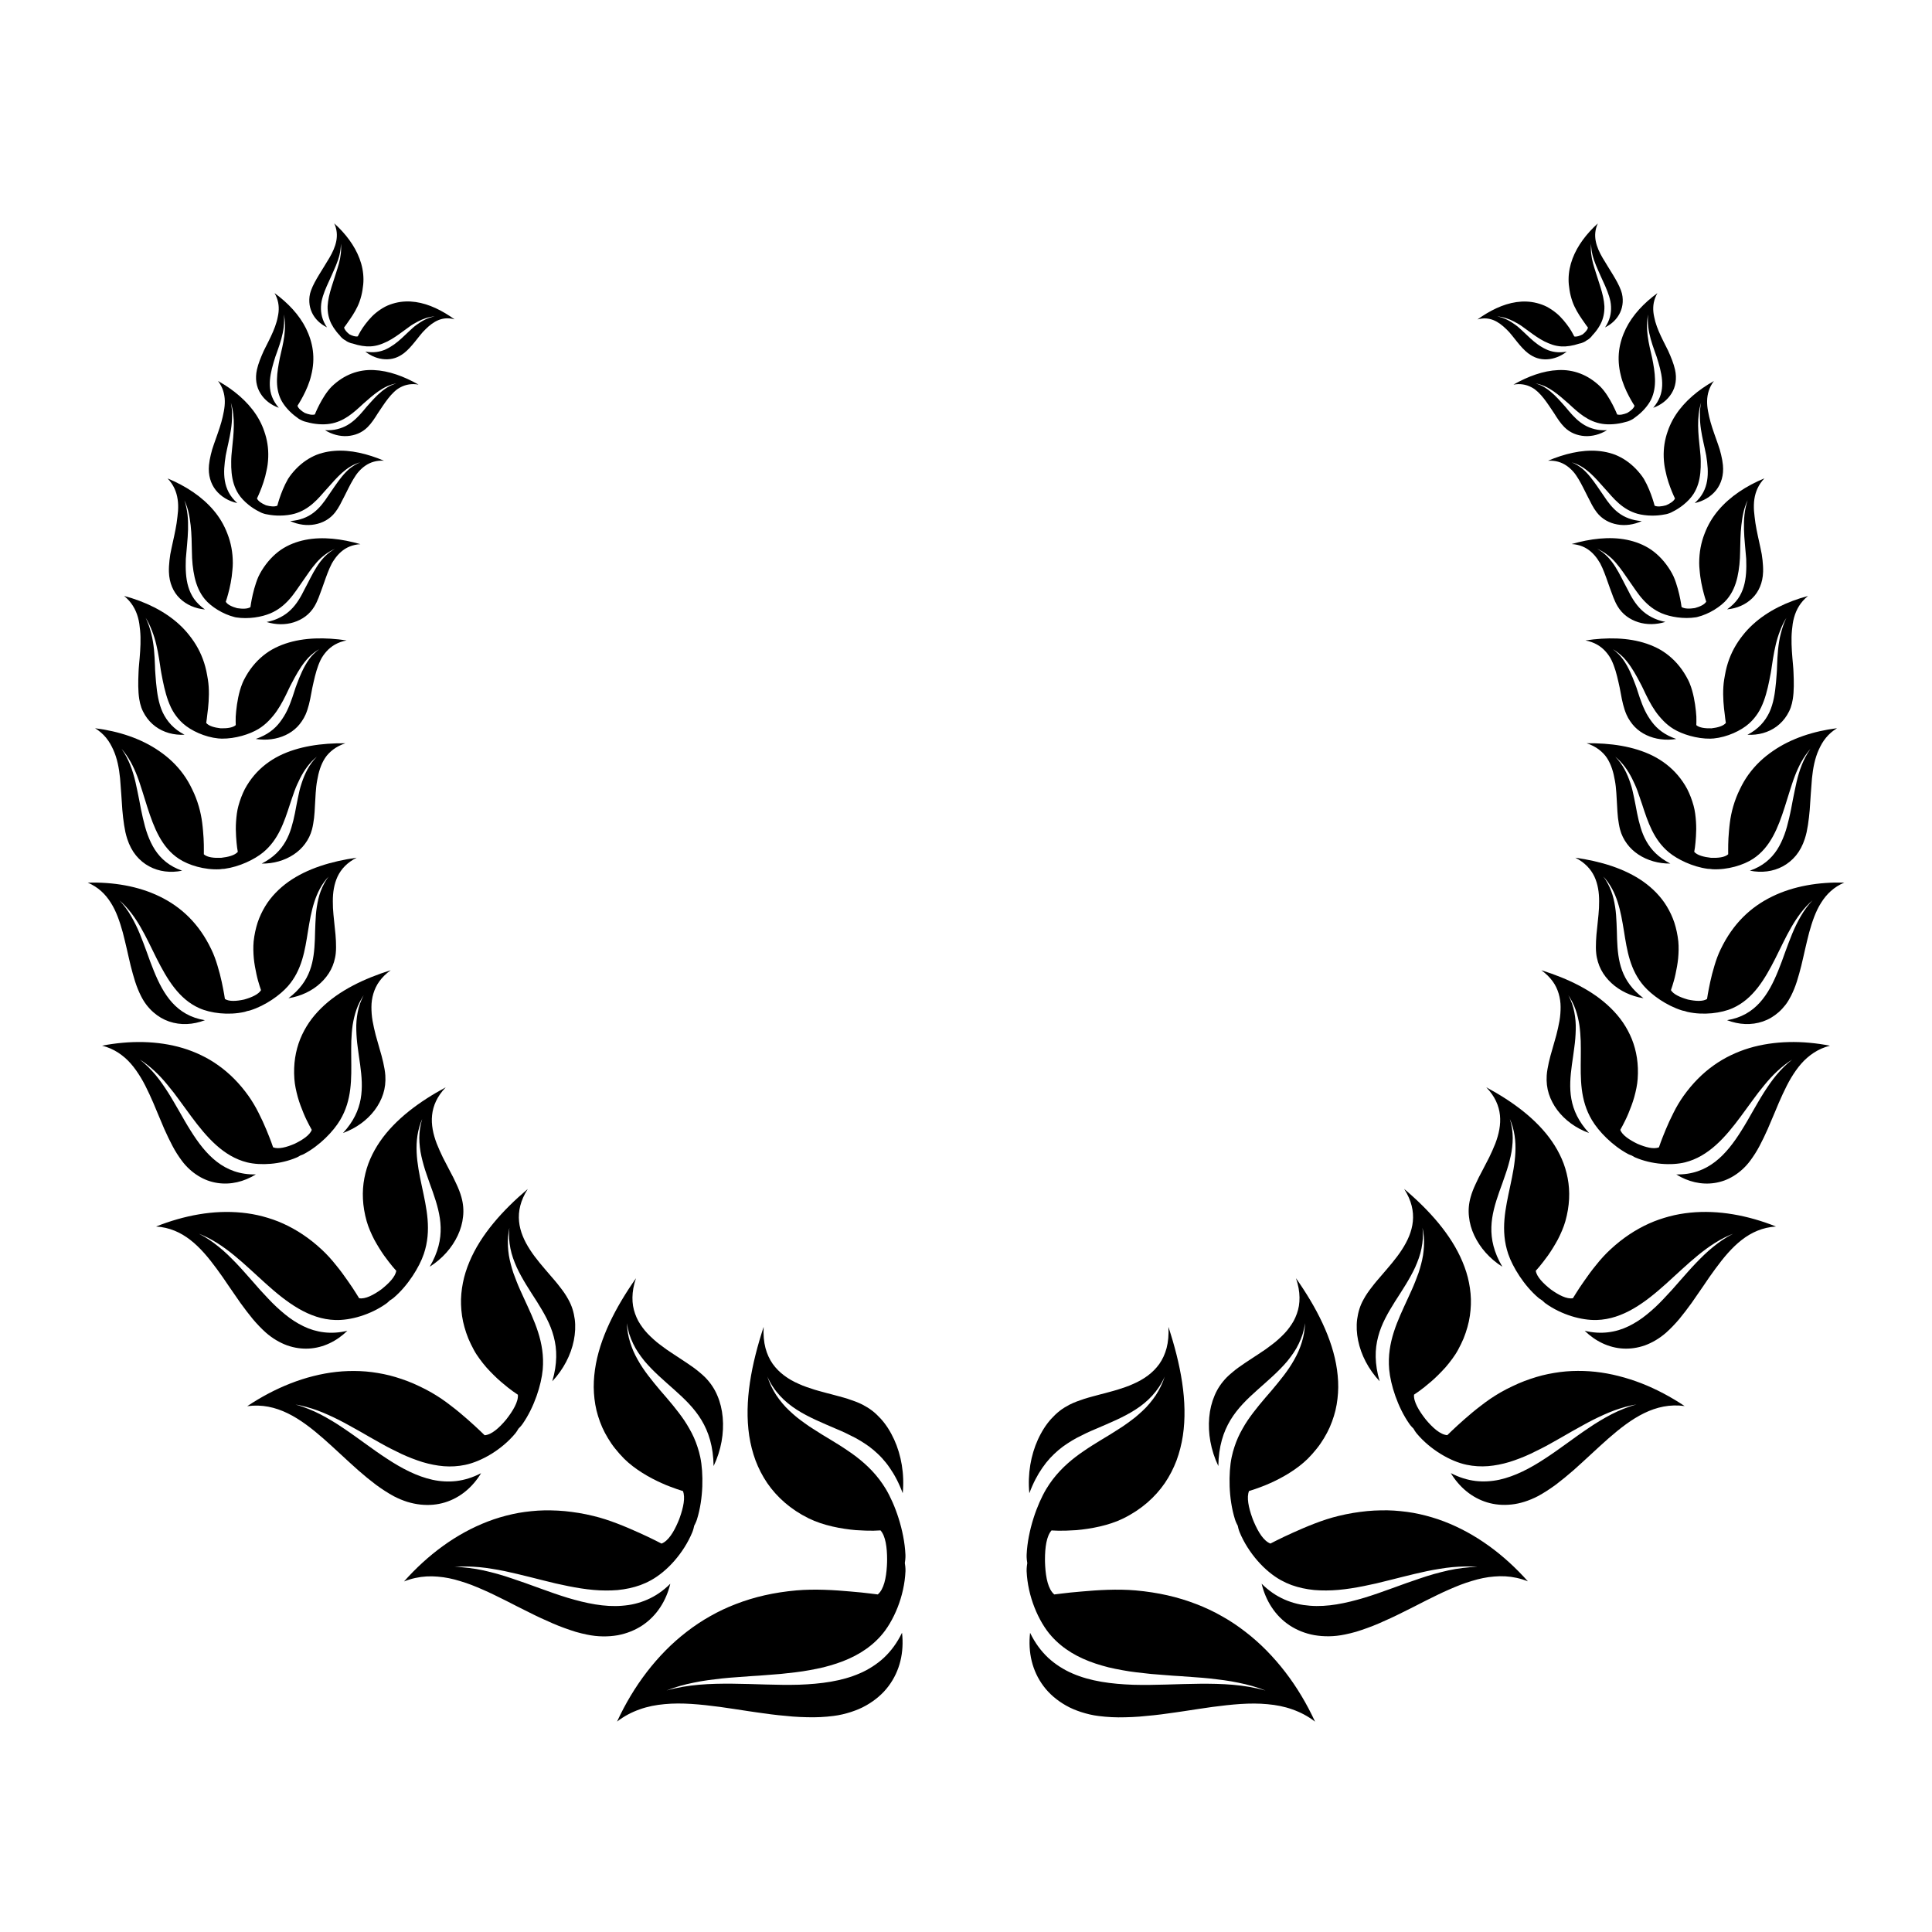 <?xml version="1.0" encoding="UTF-8"?>
<!-- Uploaded to: SVG Repo, www.svgrepo.com, Generator: SVG Repo Mixer Tools -->
<svg fill="#000000" width="800px" height="800px" version="1.1" viewBox="144 144 512 512" xmlns="http://www.w3.org/2000/svg">
 <g>
  <path d="m314.25 574.73c3.789-2.523 6.297-6.473 7.391-11.023-0.957 0.949-1.945 1.766-2.969 2.473-1.02 0.699-2.059 1.266-3.133 1.734-1.07 0.469-2.168 0.836-3.289 1.109-1.121 0.277-2.25 0.426-3.41 0.52-4.641 0.383-9.496-0.645-14.418-2.113-4.914-1.496-9.844-3.516-14.816-5.144-1.234-0.422-2.473-0.816-3.727-1.168-0.625-0.176-1.254-0.34-1.883-0.496-0.621-0.164-1.25-0.312-1.879-0.449-1.258-0.273-2.527-0.492-3.816-0.641-1.27-0.168-2.559-0.27-3.863-0.285 2.223-0.191 4.426-0.125 6.664 0.074 1.113 0.105 2.223 0.254 3.332 0.441 1.117 0.176 2.238 0.375 3.356 0.609 4.453 0.949 8.988 2.188 13.469 3.258 4.508 1.016 8.965 1.863 13.266 1.871 1.07 0.008 2.129-0.031 3.164-0.117 1.047-0.105 2.074-0.266 3.082-0.48 1.008-0.219 1.992-0.496 2.949-0.84 0.965-0.359 1.91-0.789 2.824-1.297 2.062-1.145 4.234-2.902 6.176-5.133 1.938-2.215 3.621-4.836 4.762-7.602 0 0 0.281-0.656 0.488-1.695 0.512-0.93 0.715-1.617 0.715-1.617 0.898-2.852 1.324-5.934 1.434-8.816 0.102-2.871-0.09-5.617-0.539-7.742-0.199-0.949-0.445-1.848-0.734-2.711-0.281-0.879-0.609-1.715-0.969-2.519-0.359-0.805-0.758-1.57-1.188-2.312-0.422-0.758-0.871-1.488-1.344-2.195-1.906-2.801-4.144-5.383-6.363-7.941-2.188-2.613-4.356-5.207-5.981-8.141-0.406-0.73-0.789-1.461-1.125-2.223-0.332-0.773-0.625-1.559-0.875-2.359-0.508-1.59-0.805-3.309-0.867-5.109 0.141 0.996 0.352 1.953 0.629 2.875 0.289 0.898 0.645 1.766 1.047 2.598 0.203 0.418 0.418 0.828 0.645 1.23 0.23 0.395 0.477 0.777 0.73 1.156 0.508 0.758 1.059 1.492 1.637 2.203 2.348 2.793 5.188 5.18 7.891 7.594 5.426 4.84 10.246 9.785 10.402 20.219 2.027-4.231 2.781-8.762 2.414-12.887-0.184-2.078-0.66-4.027-1.426-5.812-0.758-1.816-1.836-3.391-3.215-4.805-0.465-0.465-0.961-0.902-1.48-1.328-0.516-0.441-1.055-0.863-1.613-1.27-1.129-0.793-2.305-1.609-3.523-2.387-0.613-0.379-1.215-0.797-1.824-1.199-0.609-0.406-1.223-0.809-1.824-1.223-0.594-0.43-1.188-0.867-1.766-1.309-0.285-0.223-0.574-0.449-0.859-0.672-0.281-0.23-0.551-0.473-0.82-0.715-0.535-0.484-1.051-0.977-1.543-1.488-0.492-0.504-0.934-1.066-1.352-1.621-0.418-0.562-0.797-1.141-1.133-1.742-0.328-0.617-0.613-1.258-0.844-1.918-0.234-0.66-0.414-1.348-0.539-2.059-0.117-0.723-0.172-1.48-0.16-2.262 0.023-1.566 0.305-3.234 0.934-5.078-2.707 3.859-5.117 7.828-7.012 11.883-1.891 4.047-3.277 8.215-3.856 12.34-0.289 2.066-0.41 4.164-0.27 6.203 0.137 2.039 0.465 4.121 1.09 6.098 0.305 0.996 0.676 1.992 1.105 2.977 0.434 0.984 0.945 1.93 1.516 2.883 0.57 0.949 1.207 1.895 1.934 2.789 0.723 0.898 1.504 1.801 2.367 2.664 2.828 2.797 6.723 5.035 9.914 6.449 0.789 0.375 1.551 0.664 2.231 0.926 0.68 0.262 1.285 0.48 1.793 0.656 0.504 0.176 0.91 0.312 1.191 0.391 0.281 0.082 0.434 0.125 0.434 0.125 0.703 1.668 0.117 4.418-0.855 7.121-0.059 0.168-0.121 0.336-0.188 0.504-0.078 0.195-0.16 0.391-0.242 0.586-1.129 2.641-2.586 5.043-4.379 5.723 0 0-0.617-0.312-1.66-0.844-0.523-0.262-1.152-0.574-1.871-0.914-0.723-0.332-1.523-0.707-2.387-1.105-3.473-1.562-7.918-3.461-12.168-4.465-1.301-0.312-2.57-0.586-3.832-0.789-1.27-0.195-2.5-0.371-3.719-0.488-1.219-0.121-2.434-0.168-3.621-0.195-1.184-0.031-2.356-0.004-3.516 0.066-2.332 0.164-4.566 0.441-6.781 0.941-2.219 0.5-4.352 1.121-6.453 1.93-4.211 1.617-8.176 3.797-11.906 6.496-3.727 2.695-7.199 5.879-10.324 9.398 1.98-0.785 3.981-1.215 5.957-1.324 0.992-0.059 1.977-0.035 2.965 0.051 0.996 0.074 1.992 0.219 2.984 0.418 0.992 0.199 1.984 0.461 2.977 0.77 1.004 0.293 2.008 0.637 3.012 1.02 1.008 0.379 1.996 0.82 3.016 1.254 1.016 0.438 2.031 0.91 3.047 1.406 1.016 0.5 2.039 1.004 3.07 1.512 1.027 0.512 2.055 1.039 3.082 1.574 1.035 0.516 2.074 1.035 3.109 1.551 1.035 0.512 2.059 1.035 3.106 1.504 2.078 0.953 4.125 1.879 6.172 2.606 1.02 0.371 2.027 0.715 3.023 1.02 1.004 0.289 1.996 0.527 2.969 0.727 2.898 0.609 5.656 0.59 8.113 0.172 2.473-0.461 4.691-1.379 6.574-2.625z"/>
  <path d="m255.43 542.73c2.289 0.242 4.449 0.047 6.465-0.57 4.035-1.234 7.34-4.016 9.598-7.75-2.211 1.145-4.402 1.82-6.543 2.078-2.129 0.246-4.246 0.117-6.324-0.328-4.129-0.91-8.152-3.004-12.039-5.566-3.926-2.535-7.707-5.535-11.664-8.164-1.949-1.34-3.996-2.551-6.059-3.633-1.043-0.535-2.109-1.023-3.207-1.449-1.09-0.438-2.195-0.824-3.344-1.137 1.008 0.168 1.992 0.391 2.965 0.664 0.973 0.27 1.953 0.574 2.906 0.93 0.957 0.352 1.898 0.742 2.832 1.168 0.934 0.426 1.879 0.859 2.801 1.332 0.926 0.469 1.844 0.965 2.758 1.473 0.926 0.5 1.848 1.012 2.762 1.535 1.816 1.059 3.664 2.106 5.496 3.129 0.457 0.254 0.914 0.508 1.371 0.762 0.465 0.242 0.93 0.48 1.391 0.723 0.926 0.473 1.852 0.934 2.773 1.367 1.852 0.863 3.738 1.586 5.598 2.172 1.879 0.562 3.773 0.941 5.648 1.098 1.887 0.148 3.789 0.035 5.672-0.359 2.113-0.438 4.555-1.449 6.883-2.871 2.328-1.426 4.555-3.273 6.344-5.406 0 0 0.418-0.484 0.883-1.32 0.691-0.664 1.051-1.195 1.051-1.195 1.598-2.277 2.844-4.894 3.746-7.434 0.902-2.543 1.445-5 1.637-7.047 0.625-7.203-2.262-12.953-4.984-18.883-0.676-1.48-1.363-2.945-1.949-4.457-0.301-0.75-0.586-1.5-0.852-2.254-0.25-0.766-0.48-1.535-0.68-2.309-0.199-0.773-0.379-1.539-0.504-2.332-0.121-0.793-0.207-1.59-0.25-2.391-0.039-0.805-0.043-1.602 0.02-2.422 0.066-0.824 0.188-1.652 0.363-2.484-0.102 0.953-0.129 1.891-0.082 2.801 0.059 0.902 0.18 1.789 0.355 2.66 0.34 1.758 0.961 3.383 1.672 5 1.477 3.184 3.473 6.152 5.348 9.082 1.848 2.969 3.578 5.894 4.457 9.285 0.449 1.684 0.703 3.461 0.656 5.434-0.039 1.957-0.348 4.059-1.043 6.402 2.984-3.172 4.938-7.008 5.703-10.797 0.379-1.895 0.492-3.82 0.254-5.641-0.121-0.906-0.312-1.816-0.594-2.703-0.281-0.883-0.652-1.738-1.117-2.562-0.605-1.129-1.355-2.203-2.188-3.258-0.809-1.086-1.723-2.121-2.644-3.191-1.832-2.144-3.769-4.312-5.293-6.676-3.066-4.691-4.527-10.027-0.617-16.141-3.34 2.828-6.445 5.844-9.102 9.066-1.328 1.609-2.547 3.273-3.621 4.988-1.07 1.707-1.988 3.457-2.746 5.266-0.754 1.805-1.352 3.672-1.719 5.551-0.188 0.945-0.324 1.902-0.414 2.871-0.09 0.973-0.121 1.949-0.082 2.922 0.07 1.949 0.336 3.969 0.91 5.957 0.281 1 0.617 2.012 1.027 3.019 0.422 0.996 0.906 1.996 1.457 3.004 0.441 0.828 0.973 1.621 1.539 2.394 0.566 0.777 1.172 1.535 1.797 2.258 0.637 0.711 1.293 1.391 1.938 2.027 0.645 0.641 1.285 1.242 1.91 1.77 1.246 1.062 2.344 1.953 3.168 2.527 0.816 0.582 1.316 0.906 1.316 0.906 0.18 1.824-1.324 4.32-3.106 6.582-1.793 2.152-3.856 4.039-5.703 4.152 0 0-0.449-0.457-1.238-1.195-0.797-0.73-1.883-1.793-3.215-2.941-0.668-0.57-1.379-1.184-2.121-1.816-0.75-0.625-1.539-1.258-2.363-1.875-0.809-0.629-1.645-1.254-2.504-1.832-0.859-0.582-1.738-1.125-2.606-1.633-1.07-0.613-2.141-1.168-3.211-1.668-1.059-0.508-2.113-0.973-3.172-1.375-2.133-0.797-4.207-1.441-6.316-1.867-1.059-0.211-2.102-0.391-3.141-0.523-1.043-0.133-2.086-0.223-3.129-0.266-2.098-0.082-4.156-0.023-6.223 0.199-2.062 0.223-4.125 0.605-6.164 1.121-2.027 0.508-4.039 1.16-6.027 1.934-3.973 1.551-7.832 3.606-11.484 6.039 7.824-1.055 14.062 3.227 20.215 8.605 3.059 2.699 6.125 5.656 9.215 8.391 1.547 1.363 3.129 2.644 4.684 3.828 1.582 1.156 3.172 2.191 4.746 3.047 1.195 0.621 2.387 1.109 3.559 1.484 1.191 0.352 2.348 0.602 3.496 0.719z"/>
  <path d="m214.46 497.16c1.793 1.57 3.715 2.676 5.629 3.379 1.941 0.684 3.894 0.949 5.785 0.844 1.883-0.102 3.723-0.586 5.445-1.395 1.719-0.805 3.312-1.93 4.731-3.316-2.219 0.535-4.262 0.633-6.195 0.402-1.93-0.23-3.762-0.785-5.457-1.617-1.703-0.828-3.344-1.887-4.867-3.144-0.77-0.625-1.523-1.289-2.273-1.98-0.75-0.691-1.457-1.434-2.176-2.184-0.715-0.754-1.434-1.52-2.141-2.301-0.695-0.793-1.395-1.586-2.094-2.383-1.422-1.582-2.797-3.199-4.269-4.727-0.742-0.758-1.477-1.512-2.234-2.238-0.762-0.723-1.547-1.418-2.363-2.074-1.625-1.32-3.336-2.508-5.254-3.469 6.812 2.641 12.113 8.195 17.711 13.211 5.566 5.012 11.449 9.445 18.441 9.648 1.973 0.059 4.312-0.277 6.68-1.02 2.375-0.742 4.762-1.875 6.82-3.352 0 0 0.406-0.281 0.938-0.816 0.652-0.387 1.023-0.715 1.023-0.715 1.926-1.645 3.609-3.668 4.965-5.707 1.359-2.047 2.414-4.125 3.008-5.891 2.125-6.281 0.727-12.102-0.535-18.043-1.262-5.914-2.41-11.941 0.109-17.734-0.516 1.684-0.762 3.371-0.766 5.023 0.004 0.824 0.059 1.645 0.152 2.461 0.094 0.816 0.223 1.633 0.41 2.43 0.363 1.598 0.812 3.199 1.363 4.75 0.27 0.781 0.539 1.562 0.809 2.34 0.281 0.773 0.57 1.535 0.836 2.309 2.148 6.18 3.691 12.184-0.812 19.844 1.68-1.059 3.16-2.324 4.41-3.727 1.246-1.398 2.262-2.934 3.023-4.555 0.758-1.617 1.238-3.297 1.406-4.996 0.195-1.723 0.047-3.441-0.441-5.164-0.316-1.16-0.777-2.305-1.316-3.457-0.516-1.168-1.117-2.332-1.75-3.5-0.613-1.184-1.234-2.383-1.855-3.582-0.582-1.219-1.145-2.441-1.625-3.668-1.875-4.941-2.184-10.121 2.398-14.898-3.516 1.895-6.84 4-9.809 6.375-2.957 2.371-5.586 5.031-7.609 7.973-1.008 1.469-1.879 3.016-2.59 4.644-0.715 1.633-1.215 3.312-1.562 5.09-0.676 3.543-0.527 7.367 0.613 11.41 0.469 1.645 1.203 3.293 2 4.856 0.84 1.535 1.742 2.988 2.606 4.219 0.875 1.219 1.68 2.234 2.266 2.945 0.289 0.359 0.539 0.629 0.707 0.816 0.172 0.184 0.262 0.285 0.262 0.285-0.227 1.598-2 3.402-3.996 4.965-2.031 1.457-4.215 2.613-5.84 2.32 0 0-0.305-0.492-0.824-1.32-0.516-0.828-1.262-1.98-2.184-3.277-0.91-1.305-1.961-2.777-3.148-4.207-1.152-1.457-2.438-2.875-3.777-4.109-3.266-3.039-6.684-5.273-10.203-6.867-1.754-0.801-3.582-1.414-5.391-1.898-1.816-0.484-3.672-0.809-5.547-0.996-3.754-0.371-7.555-0.207-11.387 0.441-3.824 0.645-7.652 1.754-11.355 3.227 7.144 0.453 11.766 5.34 16.059 11.191 1.086 1.457 2.129 2.981 3.16 4.519 1.055 1.523 2.109 3.055 3.152 4.559 1.078 1.48 2.16 2.918 3.266 4.254 1.117 1.324 2.277 2.539 3.465 3.598z"/>
  <path d="m187.57 443.26c0.68 1.527 1.395 3.012 2.137 4.418 0.734 1.406 1.57 2.699 2.438 3.871 1.289 1.754 2.82 3.098 4.422 4.086 0.801 0.492 1.629 0.895 2.469 1.207 0.852 0.309 1.715 0.527 2.586 0.656 3.481 0.531 7.031-0.316 10.172-2.266-8.438 0.176-13.285-5.203-17.316-11.668-0.504-0.809-1.016-1.629-1.492-2.465-0.48-0.84-0.961-1.684-1.445-2.527-0.988-1.684-1.934-3.387-2.977-5.027-1.059-1.633-2.129-3.227-3.367-4.703-1.246-1.469-2.586-2.84-4.137-4.043 1.445 0.887 2.715 1.938 3.961 3.078 1.23 1.145 2.363 2.394 3.438 3.711 1.102 1.309 2.141 2.684 3.152 4.082 1.02 1.395 2.043 2.793 3.062 4.188 4.098 5.535 8.547 10.629 14.82 12.184 3.566 0.871 8.805 0.562 13.129-1.297 0 0 0.398-0.164 0.957-0.52 0.629-0.211 1.008-0.422 1.008-0.422 4.152-2.223 7.773-5.984 9.539-8.961 3.184-5.328 3.008-10.969 2.953-16.691 0-1.434-0.031-2.856 0.02-4.277 0.059-1.426 0.16-2.836 0.355-4.215 0.223-1.391 0.539-2.754 1-4.074 0.449-1.316 1.109-2.606 1.926-3.828-0.785 1.473-1.309 2.988-1.59 4.516-0.293 1.527-0.418 3.09-0.367 4.637 0.035 1.551 0.164 3.117 0.379 4.66 0.105 0.773 0.207 1.551 0.312 2.32 0.113 0.77 0.223 1.535 0.332 2.297 0.824 6.121 1.055 11.992-4.543 18.066 3.469-1.246 6.406-3.41 8.395-6.059 0.496-0.664 0.934-1.355 1.309-2.074 0.383-0.723 0.699-1.473 0.945-2.242 0.492-1.543 0.672-3.16 0.566-4.863-0.07-1.141-0.309-2.281-0.559-3.469-0.258-1.184-0.605-2.379-0.961-3.594-0.344-1.219-0.695-2.453-1.043-3.688-0.316-1.242-0.602-2.492-0.82-3.727-0.215-1.234-0.305-2.477-0.301-3.68 0-1.203 0.172-2.391 0.512-3.535 0.344-1.145 0.84-2.234 1.602-3.277 0.758-1.043 1.742-2.023 3-2.926-3.535 1.105-6.953 2.449-10.086 4.106-1.566 0.828-3.07 1.734-4.469 2.723-1.395 0.988-2.695 2.062-3.883 3.234-1.184 1.168-2.277 2.438-3.203 3.797-0.922 1.359-1.711 2.816-2.348 4.383-1.246 3.117-1.832 6.648-1.547 10.559 0.109 1.598 0.477 3.234 0.906 4.816 0.441 1.578 1.027 3.062 1.559 4.356 0.531 1.297 1.102 2.367 1.492 3.133 0.398 0.762 0.656 1.203 0.656 1.203-0.52 1.402-2.453 2.672-4.551 3.688-2.117 0.91-4.309 1.508-5.703 0.926 0 0-0.164-0.512-0.477-1.363-0.305-0.852-0.789-2.027-1.344-3.391-0.555-1.363-1.266-2.883-2.043-4.418-0.766-1.539-1.68-3.066-2.648-4.441-2.402-3.367-5.078-6.027-8.004-8.105-1.449-1.043-2.973-1.934-4.559-2.691-1.578-0.758-3.188-1.387-4.863-1.887-1.672-0.5-3.391-0.875-5.144-1.137-1.75-0.262-3.516-0.41-5.316-0.453-3.594-0.082-7.273 0.258-10.918 0.953 1.602 0.406 3.012 1.035 4.262 1.848 1.246 0.812 2.379 1.797 3.363 2.926 0.992 1.129 1.855 2.398 2.68 3.75 0.82 1.355 1.527 2.816 2.234 4.32 0.711 1.504 1.359 3.062 2.004 4.629 0.652 1.574 1.316 3.141 1.973 4.68z"/>
  <path d="m173.36 383.22c1.461 2.281 2.371 4.992 3.172 7.859 0.387 1.434 0.715 2.914 1.07 4.394 0.348 1.48 0.656 2.969 1.02 4.426 0.371 1.453 0.754 2.879 1.188 4.231 0.434 1.355 0.961 2.629 1.543 3.801 0.441 0.875 0.926 1.672 1.48 2.391 0.555 0.719 1.156 1.359 1.793 1.922 1.277 1.129 2.68 1.949 4.191 2.465 3.027 1.035 6.348 0.867 9.484-0.344-7.586-1.238-10.988-6.777-13.555-13.125-0.32-0.793-0.633-1.602-0.941-2.414-0.312-0.812-0.59-1.637-0.887-2.461-0.586-1.645-1.227-3.289-1.875-4.902-0.656-1.609-1.434-3.176-2.293-4.668-0.863-1.488-1.875-2.898-3.098-4.188 4.617 3.988 7.062 9.836 9.852 15.387 2.801 5.535 5.906 10.762 11.273 13.164 1.496 0.68 3.453 1.172 5.543 1.371 2.09 0.203 4.32 0.113 6.414-0.348 0 0 0.305-0.062 0.762-0.234 0.488-0.082 0.785-0.18 0.785-0.18 2.047-0.637 4.031-1.656 5.766-2.805 1.734-1.148 3.207-2.426 4.269-3.629 3.711-4.262 4.484-9.414 5.312-14.621 0.848-5.199 1.777-10.461 5.461-14.426-0.91 1.223-1.586 2.523-2.098 3.879-0.516 1.355-0.801 2.746-1.031 4.172-0.234 1.426-0.305 2.863-0.375 4.305-0.031 0.719-0.07 1.445-0.082 2.164-0.016 0.719-0.031 1.434-0.059 2.144-0.223 5.699-0.988 11.082-7 15.59 3.316-0.527 6.301-1.969 8.512-4.027 1.105-1.027 2.051-2.223 2.731-3.535 0.344-0.66 0.621-1.352 0.832-2.07 0.215-0.723 0.379-1.48 0.457-2.262 0.113-1.051 0.09-2.137 0.047-3.258-0.047-1.125-0.156-2.277-0.293-3.445-0.129-1.168-0.242-2.359-0.359-3.543-0.121-1.184-0.176-2.371-0.168-3.539-0.016-2.328 0.336-4.586 1.258-6.57 0.949-1.992 2.539-3.715 5.051-4.992-6.672 0.949-13.059 2.844-18.051 6.367-1.234 0.879-2.383 1.859-3.43 2.949-1.043 1.09-1.996 2.289-2.777 3.602-0.789 1.312-1.473 2.742-1.988 4.289-0.496 1.543-0.859 3.207-1.051 4.992-0.129 1.449-0.09 2.988 0.047 4.481 0.148 1.488 0.426 2.918 0.695 4.172 0.262 1.254 0.59 2.312 0.82 3.062 0.234 0.75 0.395 1.188 0.395 1.188-0.676 1.133-2.512 1.934-4.484 2.488-1.992 0.434-3.973 0.574-5.09-0.156 0 0-0.062-0.484-0.203-1.293-0.137-0.809-0.371-1.938-0.641-3.246-0.277-1.309-0.656-2.777-1.113-4.269-0.441-1.496-0.988-3.008-1.664-4.383-3.234-6.754-7.926-11.18-13.652-13.957-5.672-2.769-12.332-3.856-19.09-3.68 2.773 1.168 4.688 3.031 6.125 5.316z"/>
  <path d="m172.12 339.53c0.395 0.48 0.746 0.984 1.055 1.512 0.312 0.527 0.578 1.078 0.844 1.648 1.035 2.281 1.535 4.879 1.805 7.602 0.234 2.719 0.402 5.566 0.594 8.316 0.113 1.375 0.27 2.723 0.469 4.019 0.102 0.648 0.215 1.281 0.344 1.895 0.137 0.613 0.305 1.211 0.488 1.785 0.555 1.719 1.34 3.195 2.332 4.41 1.004 1.219 2.184 2.18 3.484 2.879 2.598 1.406 5.664 1.77 8.734 1.148-3.344-1.156-5.625-3.113-7.215-5.562-0.785-1.223-1.414-2.566-1.938-3.988-0.527-1.422-0.902-2.922-1.266-4.465-0.176-0.77-0.355-1.551-0.504-2.336s-0.297-1.578-0.449-2.367c-0.305-1.586-0.645-3.172-0.988-4.734-0.727-3.125-1.789-6.141-3.691-8.836 1.871 2.144 3.152 4.637 4.164 7.273 0.516 1.32 0.918 2.676 1.367 4.043 0.445 1.367 0.863 2.75 1.289 4.113 1.75 5.453 3.777 10.68 8.352 13.695 2.57 1.703 6.805 2.988 10.793 2.785 0 0 0.258-0.008 0.664-0.082 0.418-0.004 0.676-0.043 0.676-0.043 3.941-0.539 7.938-2.477 10.219-4.356 4.043-3.352 5.559-8.012 7.09-12.719 0.395-1.176 0.785-2.352 1.203-3.508 0.414-1.156 0.934-2.285 1.48-3.371 1.109-2.168 2.488-4.148 4.434-5.731-2.004 2.016-3.18 4.457-4.023 7.035-0.441 1.289-0.723 2.613-0.992 3.945-0.133 0.668-0.266 1.332-0.398 1.996-0.125 0.664-0.25 1.324-0.375 1.984-0.254 1.312-0.578 2.606-0.953 3.852-0.379 1.246-0.859 2.449-1.512 3.59-1.289 2.277-3.203 4.297-6.344 5.906 3.121 0.035 6.09-0.824 8.453-2.387 1.184-0.781 2.211-1.734 3.031-2.852 0.832-1.117 1.48-2.394 1.852-3.828 0.129-0.48 0.223-0.973 0.312-1.477 0.094-0.504 0.168-1.023 0.23-1.551 0.125-1.055 0.18-2.144 0.234-3.25 0.152-2.219 0.176-4.508 0.586-6.676 0.371-2.172 0.969-4.223 2.086-5.941 0.27-0.43 0.609-0.836 0.977-1.219 0.367-0.383 0.773-0.742 1.219-1.074 0.891-0.664 1.945-1.215 3.199-1.633-6.269-0.066-12.441 0.785-17.547 3.328-2.508 1.273-4.754 2.969-6.617 5.16-0.93 1.098-1.77 2.316-2.492 3.664-0.684 1.352-1.254 2.832-1.695 4.445-0.359 1.316-0.523 2.738-0.621 4.133-0.043 0.695-0.078 1.387-0.066 2.047 0.008 0.664 0.035 1.301 0.07 1.898 0.07 1.191 0.176 2.219 0.27 2.945 0.105 0.727 0.188 1.152 0.188 1.152-0.777 0.926-2.551 1.375-4.418 1.586-1.867 0.078-3.672-0.102-4.582-0.93 0 0 0.012-0.453 0.004-1.211 0.004-0.762-0.004-1.832-0.074-3.07-0.035-0.617-0.082-1.281-0.148-1.965s-0.125-1.395-0.223-2.113c-0.18-1.438-0.484-2.902-0.875-4.262-0.48-1.668-1.082-3.215-1.797-4.644-0.676-1.434-1.453-2.75-2.34-3.969-1.766-2.434-3.934-4.461-6.379-6.129-4.812-3.336-10.754-5.262-16.996-6.051 1.176 0.719 2.141 1.578 2.93 2.535z"/>
  <path d="m180.57 307.65c0.309 1.082 0.441 2.215 0.559 3.394 0.113 1.18 0.137 2.398 0.102 3.633-0.035 1.238-0.121 2.496-0.227 3.754-0.098 1.258-0.254 2.516-0.289 3.766-0.113 2.492-0.148 4.902 0.184 7.051 0.125 0.801 0.312 1.559 0.559 2.266 0.254 0.707 0.594 1.367 0.965 1.977 0.75 1.219 1.688 2.234 2.769 3.031 2.16 1.602 4.875 2.336 7.719 2.191-2.871-1.484-4.652-3.535-5.801-5.938-1.105-2.398-1.492-5.129-1.762-7.981-0.062-0.711-0.117-1.434-0.168-2.156-0.023-0.363-0.051-0.727-0.074-1.09l-0.035-1.09c-0.051-1.457-0.121-2.918-0.27-4.367s-0.375-2.883-0.742-4.289c-0.191-0.703-0.387-1.395-0.621-2.074-0.238-0.68-0.516-1.352-0.848-2.016 0.688 1.074 1.219 2.207 1.664 3.383 0.477 1.18 0.844 2.402 1.148 3.652 0.305 1.25 0.543 2.523 0.75 3.801 0.098 0.641 0.199 1.281 0.297 1.922 0.098 0.641 0.176 1.281 0.305 1.922 0.477 2.559 0.988 5.07 1.828 7.359 0.43 1.145 0.902 2.227 1.57 3.238 0.66 1.008 1.438 1.938 2.367 2.766 2.094 1.867 5.75 3.586 9.363 3.941 0 0 0.16 0.02 0.426 0.02 0.27 0.031 0.43 0.031 0.43 0.031 3.629 0.047 7.473-1.168 9.77-2.57 1.02-0.625 1.902-1.348 2.676-2.141 0.77-0.793 1.508-1.656 2.137-2.57 1.273-1.824 2.262-3.856 3.219-5.894 0.23-0.512 0.504-1.016 0.766-1.52 0.266-0.504 0.531-1.008 0.801-1.504 0.543-0.992 1.113-1.961 1.734-2.875 0.625-0.918 1.301-1.781 2.066-2.57 0.797-0.781 1.691-1.477 2.691-2.07-0.531 0.395-1.02 0.816-1.469 1.266-0.457 0.449-0.867 0.922-1.219 1.422-0.719 0.996-1.316 2.074-1.844 3.195-0.527 1.121-0.984 2.281-1.422 3.453l-0.324 0.879-0.285 0.883c-0.188 0.59-0.379 1.176-0.578 1.754-0.398 1.16-0.832 2.293-1.355 3.375-0.512 1.082-1.156 2.106-1.867 3.055-1.422 1.898-3.426 3.477-6.457 4.512 2.809 0.453 5.594 0.07 7.922-1.027 1.164-0.551 2.215-1.281 3.098-2.191 0.445-0.453 0.832-0.953 1.199-1.492 0.375-0.539 0.703-1.121 0.98-1.746 0.734-1.676 1.156-3.609 1.512-5.613 0.156-1.008 0.402-2.016 0.621-3.023 0.227-1.008 0.473-2.008 0.762-2.973 0.293-0.965 0.629-1.898 1.047-2.766 0.414-0.871 0.98-1.66 1.609-2.371 1.277-1.414 2.973-2.461 5.328-2.91-5.648-0.836-11.285-0.816-16.207 0.848-1.23 0.418-2.418 0.934-3.547 1.566-1.113 0.633-2.137 1.391-3.106 2.262-0.965 0.875-1.855 1.875-2.668 3.004-0.406 0.566-0.789 1.164-1.148 1.793-0.355 0.633-0.715 1.293-0.984 2-0.926 2.293-1.383 5.047-1.605 7.215-0.055 0.543-0.102 1.047-0.125 1.5-0.012 0.457-0.016 0.859-0.012 1.191 0.004 0.668 0.023 1.066 0.023 1.066-0.793 0.707-2.371 0.891-4.027 0.844-1.613-0.188-3.117-0.59-3.801-1.422 0 0 0.07-0.406 0.156-1.09 0.043-0.344 0.094-0.754 0.141-1.223 0.059-0.465 0.129-0.988 0.188-1.547 0.238-2.238 0.375-5.106-0.043-7.66-0.141-0.785-0.25-1.539-0.418-2.273-0.16-0.734-0.352-1.441-0.57-2.129-0.441-1.375-0.996-2.664-1.652-3.871-0.652-1.207-1.426-2.336-2.254-3.387-0.812-1.047-1.715-2.019-2.695-2.918-3.922-3.602-9.082-6.07-14.609-7.555 1.957 1.609 3.082 3.559 3.68 5.723z"/>
  <path d="m191.18 279.39c-0.035 0.527-0.09 1.062-0.164 1.598-0.055 0.543-0.125 1.09-0.211 1.641-0.336 2.199-0.883 4.445-1.348 6.637-0.117 0.547-0.227 1.09-0.328 1.629-0.09 0.539-0.156 1.078-0.215 1.605-0.117 1.059-0.18 2.086-0.148 3.062 0.043 1.465 0.332 2.793 0.824 3.969 0.5 1.176 1.168 2.191 2.059 3.043 1.75 1.703 4.098 2.711 6.66 2.941-1.199-0.848-2.144-1.785-2.875-2.797-0.703-1.008-1.195-2.09-1.535-3.227-0.68-2.273-0.746-4.769-0.656-7.348 0.383-5.121 1.324-10.539-0.371-15.543 0.492 1.043 0.852 2.117 1.105 3.219 0.258 1.102 0.398 2.223 0.547 3.383 0.266 2.305 0.281 4.668 0.332 6.996 0.016 2.316 0.238 4.637 0.723 6.785 0.496 2.148 1.312 4.141 2.734 5.844 0.395 0.48 0.895 0.965 1.469 1.441 0.57 0.473 1.211 0.93 1.902 1.352 1.375 0.84 2.945 1.535 4.539 1.926 0 0 0.066 0.016 0.176 0.039 0.113 0.023 0.188 0.035 0.188 0.035 1.621 0.254 3.328 0.227 4.902 0.016 0.789-0.105 1.543-0.258 2.242-0.441 0.691-0.188 1.34-0.406 1.914-0.645 2.023-0.859 3.602-2.133 4.949-3.625 1.355-1.488 2.422-3.215 3.633-4.91 1.176-1.703 2.324-3.426 3.652-4.938 0.648-0.762 1.406-1.445 2.215-2.059 0.812-0.609 1.688-1.137 2.652-1.559-4.25 2.332-5.898 6.793-8.047 10.73-0.98 2-2.07 3.891-3.637 5.414-0.785 0.762-1.684 1.43-2.75 1.977-1.039 0.555-2.234 0.984-3.652 1.258 2.461 0.766 4.996 0.777 7.207 0.074 1.09-0.355 2.172-0.871 3.094-1.574 0.93-0.703 1.738-1.582 2.371-2.648 0.426-0.715 0.785-1.496 1.109-2.32 0.309-0.832 0.625-1.691 0.949-2.562 0.633-1.75 1.223-3.578 1.965-5.262 0.188-0.422 0.383-0.832 0.59-1.23 0.227-0.395 0.465-0.773 0.723-1.137 0.508-0.727 1.078-1.387 1.734-1.953 1.309-1.133 2.949-1.883 5.113-2.019-4.969-1.418-10.02-2.055-14.621-1.133-2.293 0.461-4.508 1.305-6.473 2.641-1.926 1.348-3.652 3.172-5.098 5.539-0.293 0.48-0.566 0.992-0.82 1.52-0.246 0.527-0.438 1.078-0.629 1.621-0.371 1.09-0.664 2.176-0.887 3.141-0.445 1.926-0.617 3.356-0.617 3.356-0.777 0.504-2.121 0.496-3.519 0.281-1.348-0.371-2.551-0.91-3.019-1.699 0 0 0.492-1.402 0.957-3.379 0.234-0.988 0.461-2.125 0.621-3.301 0.082-0.59 0.133-1.191 0.188-1.789 0.059-0.594 0.094-1.188 0.098-1.766 0.004-2.848-0.5-5.41-1.406-7.734-0.867-2.312-2.082-4.371-3.644-6.219-3.106-3.691-7.453-6.512-12.234-8.496 1.582 1.66 2.371 3.535 2.664 5.539 0.148 0.973 0.172 2.008 0.105 3.062z"/>
  <path d="m206.87 277.32c-0.98-0.898-1.75-1.863-2.262-2.848-0.52-0.988-0.844-2.016-1.023-3.078-0.355-2.125-0.137-4.375 0.234-6.68 0.43-2.285 1.059-4.609 1.398-6.957 0.176-1.172 0.27-2.359 0.277-3.535 0.027-1.168-0.062-2.34-0.324-3.519 1.262 3.93 0.754 8.254 0.312 12.445-0.051 0.523-0.098 1.047-0.148 1.566-0.043 0.52-0.051 1.047-0.062 1.566-0.016 1.039 0.008 2.059 0.113 3.055 0.207 1.992 0.719 3.875 1.812 5.574 0.309 0.48 0.691 0.973 1.148 1.461 0.465 0.492 0.988 0.98 1.562 1.438 0.863 0.691 1.836 1.32 2.859 1.816 0.555 0.316 0.988 0.434 0.988 0.434 0.004 0 0.012 0.004 0.016 0.004 0.004 0.004 0.012 0.004 0.016 0.008 0 0 0.418 0.168 1.047 0.254 1.109 0.227 2.254 0.32 3.344 0.312 0.723-0.004 1.422-0.055 2.074-0.141 0.656-0.086 1.277-0.207 1.816-0.359 1.926-0.547 3.5-1.523 4.887-2.727 0.695-0.602 1.344-1.258 1.965-1.949 0.309-0.348 0.617-0.699 0.926-1.051 0.316-0.352 0.633-0.703 0.949-1.055 2.527-2.824 4.914-5.766 8.672-6.84-1.012 0.422-1.91 0.973-2.734 1.613-0.801 0.652-1.488 1.406-2.144 2.199-1.301 1.598-2.434 3.379-3.609 5.059-1.117 1.707-2.32 3.301-3.914 4.504-0.797 0.602-1.688 1.105-2.711 1.48-1.031 0.371-2.141 0.633-3.457 0.715 2.133 0.977 4.422 1.277 6.496 0.895 2.113-0.375 4.051-1.418 5.441-3.215 0.465-0.602 0.883-1.273 1.273-1.988 0.195-0.355 0.383-0.727 0.562-1.102 0.191-0.371 0.387-0.75 0.586-1.129 0.773-1.523 1.52-3.117 2.391-4.562 0.441-0.719 0.883-1.418 1.43-2.023 0.547-0.605 1.141-1.145 1.797-1.586 1.316-0.887 2.894-1.395 4.871-1.289-4.34-1.82-8.844-2.938-13.117-2.602-1.066 0.082-2.121 0.258-3.152 0.531-0.516 0.137-1.027 0.301-1.527 0.492-0.488 0.195-0.973 0.418-1.445 0.672-1.898 1.008-3.668 2.465-5.246 4.441-0.32 0.402-0.629 0.836-0.914 1.281-0.266 0.457-0.516 0.926-0.746 1.398-0.461 0.945-0.848 1.895-1.16 2.738-0.621 1.691-0.941 2.965-0.941 2.965-0.723 0.348-1.848 0.219-3.019-0.098-1.109-0.48-2.059-1.082-2.375-1.812 0 0 0.602-1.207 1.246-2.938 0.324-0.867 0.656-1.863 0.934-2.906 0.137-0.523 0.262-1.059 0.363-1.594 0.121-0.531 0.219-1.059 0.285-1.582 0.324-2.562 0.16-4.93-0.398-7.121-0.141-0.547-0.305-1.086-0.488-1.613-0.176-0.52-0.367-1.031-0.586-1.527-0.434-1-0.957-1.953-1.555-2.871-2.398-3.664-6.016-6.672-10.125-8.98 1.246 1.66 1.758 3.43 1.797 5.258 0.02 0.914-0.074 1.844-0.254 2.781-0.18 0.938-0.383 1.914-0.664 2.879-0.551 1.938-1.289 3.891-1.953 5.801-0.164 0.48-0.332 0.949-0.473 1.426-0.133 0.477-0.258 0.953-0.371 1.418-0.223 0.938-0.395 1.852-0.477 2.734-0.25 2.641 0.449 4.91 1.801 6.633 1.398 1.746 3.402 2.926 5.688 3.43z"/>
  <path d="m212.34 246.87c0.18 0.484 0.418 0.957 0.688 1.395 1.082 1.758 2.801 3.074 4.852 3.801-0.809-0.945-1.387-1.91-1.777-2.891-0.387-0.977-0.551-1.957-0.598-2.953-0.086-1.996 0.375-4.039 0.984-6.117 0.152-0.52 0.309-1.043 0.48-1.562 0.184-0.516 0.367-1.031 0.555-1.551 0.367-1.039 0.723-2.086 1.016-3.144 0.293-1.059 0.527-2.133 0.652-3.223 0.062-0.543 0.098-1.094 0.102-1.648 0.02-0.543 0.004-1.094-0.051-1.648 0.359 1.875 0.355 3.824 0.094 5.746-0.258 1.926-0.73 3.852-1.172 5.754-0.773 3.859-1.352 7.664 0.27 11.039 0.777 1.57 2.328 3.387 4.203 4.711 0.59 0.5 1.121 0.723 1.121 0.723 0.031 0.012 0.062 0.023 0.098 0.039 0.031 0.016 0.062 0.035 0.094 0.055 0 0 0.508 0.281 1.27 0.43 2.191 0.645 4.531 0.758 6.191 0.484 3.695-0.566 6.266-2.906 8.832-5.301 1.332-1.168 2.652-2.352 4.07-3.332 1.426-0.973 2.914-1.766 4.719-2.055-0.496 0.137-0.965 0.309-1.418 0.508-0.438 0.211-0.855 0.445-1.258 0.707-0.805 0.523-1.543 1.137-2.242 1.797-0.699 0.664-1.359 1.379-2.008 2.102-0.324 0.363-0.648 0.727-0.969 1.09-0.309 0.371-0.617 0.738-0.922 1.105-1.234 1.453-2.539 2.789-4.152 3.723-0.801 0.469-1.699 0.828-2.672 1.066-0.965 0.242-2.043 0.348-3.266 0.277 1.859 1.145 3.938 1.684 5.902 1.562 0.492-0.027 0.973-0.105 1.453-0.215 0.484-0.109 0.957-0.258 1.418-0.453 0.918-0.387 1.77-0.949 2.519-1.703 1.008-1.008 1.859-2.293 2.699-3.652 0.898-1.32 1.777-2.711 2.754-3.949 0.488-0.621 1-1.203 1.551-1.719 0.273-0.258 0.559-0.5 0.855-0.719 0.309-0.211 0.629-0.402 0.961-0.574 1.328-0.672 2.852-0.965 4.676-0.652-3.812-2.156-7.863-3.684-11.863-3.852-2.019-0.098-3.945 0.199-5.824 0.914-1.875 0.715-3.684 1.863-5.375 3.508-1.332 1.367-2.418 3.219-3.199 4.703-0.773 1.488-1.215 2.629-1.215 2.629-0.691 0.23-1.672 0.008-2.684-0.395-0.938-0.562-1.719-1.211-1.922-1.902 0 0 0.695-1.043 1.492-2.566 0.805-1.52 1.688-3.523 2.129-5.445 0.598-2.324 0.719-4.519 0.453-6.598-0.262-2.078-0.922-4.051-1.801-5.856-1.801-3.633-4.809-6.805-8.352-9.387 0.965 1.664 1.234 3.348 1.066 5.031-0.043 0.422-0.113 0.84-0.207 1.262-0.078 0.43-0.18 0.859-0.305 1.289-0.242 0.859-0.562 1.719-0.926 2.578-0.73 1.715-1.637 3.43-2.473 5.109-0.77 1.715-1.461 3.394-1.82 5-0.266 1.199-0.305 2.34-0.145 3.398 0.09 0.535 0.219 1.043 0.395 1.527z"/>
  <path d="m226.66 226.82c0.789 1.691 2.199 3.055 3.984 3.93-1.258-1.867-1.664-3.707-1.578-5.539 0.027-0.457 0.066-0.918 0.16-1.367 0.094-0.449 0.211-0.895 0.348-1.344 0.277-0.895 0.633-1.789 1.023-2.688 0.391-0.898 0.816-1.801 1.23-2.711 0.422-0.906 0.801-1.844 1.199-2.75 0.766-1.832 1.316-3.734 1.309-5.777 0.188 1.758-0.055 3.481-0.496 5.176-0.109 0.422-0.234 0.848-0.367 1.266l-0.203 0.629-0.195 0.645c-0.266 0.855-0.547 1.707-0.824 2.555-0.551 1.695-1.066 3.375-1.305 5.031-0.059 0.414-0.102 0.828-0.125 1.238-0.012 0.418 0 0.836 0.035 1.25 0.07 0.832 0.238 1.652 0.531 2.465 0.457 1.27 1.391 2.75 2.613 4.019 0.582 0.832 1.32 1.238 1.32 1.238 0.066 0.039 0.141 0.07 0.211 0.109 0.086 0.062 0.172 0.125 0.258 0.188 0 0 0.703 0.496 1.711 0.668 1.656 0.566 3.363 0.812 4.656 0.746 0.836-0.043 1.621-0.195 2.367-0.43 0.375-0.117 0.734-0.254 1.094-0.406 0.367-0.145 0.727-0.309 1.078-0.488 1.41-0.711 2.715-1.641 4.008-2.594 0.648-0.477 1.293-0.957 1.945-1.414l0.492-0.34 0.516-0.312c0.344-0.203 0.691-0.398 1.047-0.582 1.41-0.734 2.887-1.27 4.512-1.391-1.824 0.332-3.375 1.184-4.805 2.234-0.73 0.512-1.359 1.129-2.008 1.73-0.645 0.605-1.277 1.223-1.926 1.812-0.645 0.59-1.305 1.152-2 1.648-0.348 0.25-0.703 0.48-1.07 0.695-0.367 0.211-0.723 0.422-1.105 0.594-1.523 0.707-3.289 1.012-5.492 0.629 1.559 1.227 3.387 1.934 5.191 2.031 0.902 0.047 1.797-0.055 2.648-0.328 0.855-0.27 1.648-0.723 2.434-1.312 1.031-0.805 1.961-1.871 2.883-3.008 0.457-0.57 0.918-1.148 1.379-1.727 0.234-0.285 0.461-0.578 0.711-0.844 0.25-0.27 0.504-0.531 0.766-0.785 2.07-2.027 4.426-3.473 7.644-2.574-3.238-2.32-6.742-4.082-10.32-4.594-1.789-0.258-3.594-0.203-5.387 0.246-0.891 0.227-1.797 0.539-2.664 0.98-0.855 0.449-1.699 1.012-2.523 1.688-1.348 1.102-2.562 2.641-3.434 3.898-0.441 0.625-0.746 1.215-0.977 1.625-0.227 0.414-0.348 0.664-0.348 0.664-0.598 0.141-1.398-0.121-2.215-0.543-0.723-0.574-1.289-1.199-1.41-1.812 0 0 0.176-0.223 0.461-0.609 0.289-0.383 0.652-0.949 1.105-1.586 0.895-1.277 1.938-2.977 2.531-4.664 0.363-1.035 0.621-2.051 0.777-3.051 0.168-0.988 0.266-1.941 0.258-2.887-0.012-1.887-0.383-3.711-1.039-5.453-1.309-3.484-3.742-6.656-6.699-9.34 1.453 3.215 0.414 6.223-1.285 9.133-0.211 0.363-0.434 0.727-0.664 1.086-0.23 0.359-0.441 0.738-0.668 1.105-0.453 0.734-0.906 1.469-1.352 2.195-0.883 1.453-1.695 2.883-2.195 4.281-0.387 1.035-0.496 2.086-0.441 3.066 0.047 0.98 0.289 1.906 0.684 2.754z"/>
  <path d="m383.95 556.06c-0.141-3.281-0.852-6.633-1.805-9.668-0.961-3.043-2.164-5.723-3.394-7.793-2.188-3.629-4.871-6.273-7.781-8.512-0.727-0.562-1.469-1.09-2.223-1.59-0.75-0.52-1.512-1.027-2.281-1.508-1.539-0.934-3.09-1.926-4.637-2.832-0.762-0.484-1.527-0.969-2.289-1.453l-1.129-0.727-1.102-0.777c-0.73-0.523-1.445-1.051-2.137-1.598-0.688-0.574-1.355-1.16-1.996-1.766-0.32-0.305-0.633-0.613-0.938-0.926-0.305-0.328-0.598-0.66-0.883-1-0.574-0.68-1.113-1.387-1.609-2.125-0.988-1.508-1.805-3.168-2.402-4.996 1.738 3.922 4.547 6.703 7.781 8.781 3.238 2.082 6.871 3.531 10.398 5.062 1.77 0.723 3.508 1.562 5.191 2.441 0.84 0.445 1.66 0.969 2.465 1.484 0.805 0.523 1.586 1.102 2.348 1.746 0.758 0.66 1.496 1.328 2.203 2.102 0.707 0.77 1.387 1.617 2.035 2.562 1.297 1.855 2.465 4.062 3.465 6.758 0.504-5.113-0.402-10.117-2.269-14.223-0.234-0.512-0.484-1.012-0.746-1.496-0.262-0.492-0.543-0.973-0.836-1.434-0.586-0.922-1.23-1.777-1.93-2.551-0.703-0.762-1.457-1.508-2.269-2.133-0.812-0.637-1.688-1.156-2.613-1.645-1.242-0.633-2.578-1.094-3.957-1.555-0.691-0.227-1.402-0.402-2.117-0.609-0.715-0.207-1.438-0.398-2.172-0.582-0.734-0.172-1.465-0.387-2.199-0.582-0.734-0.207-1.477-0.383-2.203-0.617-1.457-0.469-2.902-0.926-4.262-1.562-2.738-1.191-5.172-2.891-6.879-5.281-0.848-1.215-1.508-2.625-1.93-4.227-0.418-1.621-0.59-3.484-0.48-5.586-1.613 4.91-2.906 9.848-3.633 14.715-0.367 2.441-0.578 4.832-0.621 7.191-0.039 2.359 0.094 4.688 0.43 6.953 0.348 2.242 0.898 4.43 1.68 6.547 0.789 2.086 1.816 4.09 3.098 5.981 2.57 3.734 6.191 6.984 10.957 9.34 3.887 1.922 8.703 2.797 12.492 3.129 1.902 0.125 3.543 0.18 4.711 0.156 1.168-0.031 1.859-0.082 1.859-0.082 1.336 1.477 1.746 4.543 1.746 7.699 0 0.266-0.004 0.535-0.012 0.801-0.012 0.316-0.023 0.629-0.043 0.945-0.184 3.148-0.801 6.172-2.414 7.523 0 0-0.762-0.113-2.047-0.25-1.285-0.148-3.09-0.375-5.188-0.527-4.195-0.387-9.539-0.715-14.348-0.289-5.898 0.523-11.164 1.73-15.98 3.598-2.402 0.91-4.688 1.996-6.871 3.242-2.176 1.215-4.246 2.606-6.223 4.137-1.965 1.512-3.824 3.16-5.586 4.945-1.762 1.785-3.418 3.699-4.953 5.691-3.082 4.004-5.734 8.449-7.902 13.152 1.887-1.461 3.891-2.496 5.996-3.238 2.117-0.762 4.32-1.18 6.609-1.387 4.59-0.445 9.5 0.059 14.605 0.727 2.543 0.375 5.141 0.738 7.734 1.152 1.297 0.207 2.606 0.367 3.902 0.555 1.301 0.176 2.59 0.367 3.883 0.492 1.289 0.137 2.566 0.262 3.828 0.363 1.262 0.105 2.516 0.141 3.738 0.176 2.449 0.078 4.816-0.047 7.035-0.332 1.656-0.199 3.215-0.586 4.664-1.051 1.449-0.477 2.785-1.027 4.012-1.734 1.223-0.691 2.336-1.473 3.324-2.328 0.496-0.426 0.961-0.875 1.398-1.336 0.438-0.473 0.844-0.961 1.223-1.465 3.031-4.035 4.152-9.012 3.57-14.141-1.281 2.656-2.902 4.848-4.797 6.625-0.945 0.875-1.965 1.652-3.039 2.344-1.074 0.688-2.211 1.312-3.398 1.809-4.746 2.074-10.285 2.789-16.062 2.996-5.781 0.168-11.789-0.223-17.699-0.27-5.922-0.043-11.734 0.184-17.406 1.801 2.336-0.93 4.742-1.59 7.207-2.078 1.238-0.262 2.488-0.477 3.746-0.652 0.629-0.09 1.262-0.164 1.895-0.238 0.637-0.082 1.277-0.156 1.918-0.227 1.281-0.137 2.57-0.242 3.863-0.328 1.301-0.113 2.602-0.207 3.906-0.289 0.648-0.039 1.301-0.078 1.953-0.121l1.957-0.152c1.305-0.102 2.602-0.191 3.891-0.309 2.59-0.281 5.133-0.527 7.613-1 1.238-0.227 2.457-0.465 3.648-0.75 1.195-0.305 2.359-0.641 3.496-1.016 4.539-1.508 8.555-3.797 11.621-7.234 1.73-1.906 3.336-4.621 4.516-7.613 1.184-3.004 1.945-6.332 2.086-9.609 0 0 0.051-0.891-0.172-2.168 0.219-1.266 0.164-2.156 0.164-2.156z"/>
  <path d="m543.18 231.22c0.258 0.254 0.512 0.516 0.766 0.785 0.25 0.27 0.477 0.559 0.711 0.844 0.461 0.578 0.926 1.156 1.379 1.727 0.918 1.137 1.848 2.203 2.883 3.008 0.785 0.59 1.578 1.043 2.434 1.312 0.852 0.273 1.746 0.375 2.648 0.328 1.801-0.098 3.633-0.805 5.191-2.031-2.203 0.383-3.969 0.078-5.492-0.629-0.383-0.176-0.738-0.383-1.105-0.594-0.367-0.211-0.723-0.445-1.07-0.695-0.695-0.496-1.352-1.059-2-1.648-0.645-0.59-1.281-1.207-1.926-1.812-0.648-0.602-1.281-1.219-2.008-1.73-1.43-1.047-2.981-1.898-4.805-2.234 1.625 0.121 3.102 0.66 4.512 1.391 0.352 0.184 0.699 0.379 1.047 0.582l0.516 0.312 0.492 0.34c0.652 0.457 1.297 0.938 1.945 1.414 1.293 0.953 2.602 1.883 4.008 2.594 0.352 0.176 0.711 0.34 1.078 0.488 0.359 0.152 0.719 0.289 1.094 0.406 0.746 0.234 1.531 0.383 2.367 0.43 1.297 0.066 3.004-0.184 4.656-0.746 1.012-0.176 1.711-0.668 1.711-0.668 0.086-0.059 0.172-0.125 0.258-0.188 0.07-0.039 0.141-0.07 0.211-0.109 0 0 0.738-0.406 1.32-1.238 1.223-1.27 2.156-2.754 2.613-4.019 0.293-0.812 0.461-1.637 0.531-2.465 0.035-0.414 0.047-0.832 0.035-1.25-0.023-0.41-0.066-0.824-0.125-1.238-0.242-1.656-0.754-3.336-1.305-5.031-0.273-0.848-0.559-1.699-0.824-2.555l-0.195-0.645-0.203-0.629c-0.133-0.422-0.254-0.844-0.367-1.266-0.441-1.695-0.688-3.414-0.496-5.176-0.008 2.047 0.543 3.945 1.309 5.777 0.398 0.906 0.777 1.844 1.199 2.75 0.414 0.91 0.84 1.812 1.23 2.711 0.391 0.898 0.746 1.793 1.023 2.688 0.137 0.449 0.258 0.895 0.348 1.344 0.094 0.445 0.137 0.91 0.16 1.367 0.09 1.832-0.316 3.668-1.578 5.539 1.781-0.875 3.195-2.238 3.984-3.93 0.395-0.844 0.637-1.77 0.691-2.754 0.051-0.98-0.055-2.031-0.441-3.066-0.5-1.398-1.312-2.828-2.195-4.281-0.445-0.723-0.898-1.461-1.352-2.195-0.227-0.367-0.438-0.742-0.668-1.105-0.23-0.359-0.453-0.723-0.664-1.086-1.699-2.91-2.742-5.918-1.285-9.133-2.957 2.684-5.391 5.852-6.699 9.34-0.652 1.742-1.027 3.566-1.039 5.453-0.008 0.945 0.09 1.898 0.258 2.887 0.156 1 0.41 2.016 0.777 3.051 0.594 1.688 1.637 3.383 2.531 4.664 0.453 0.637 0.816 1.203 1.105 1.586 0.281 0.387 0.461 0.609 0.461 0.609-0.117 0.613-0.688 1.238-1.41 1.812-0.82 0.422-1.621 0.684-2.215 0.543 0 0-0.121-0.25-0.348-0.664-0.23-0.406-0.535-0.996-0.977-1.625-0.871-1.258-2.086-2.797-3.434-3.898-0.828-0.676-1.672-1.234-2.523-1.688-0.867-0.441-1.773-0.754-2.664-0.98-1.793-0.449-3.598-0.504-5.387-0.246-3.578 0.512-7.082 2.277-10.32 4.594 3.215-0.902 5.566 0.547 7.637 2.574z"/>
  <path d="m479.64 581.4c-1.762-1.785-3.621-3.434-5.586-4.945-1.973-1.535-4.047-2.922-6.223-4.137-2.184-1.246-4.473-2.332-6.871-3.242-4.816-1.867-10.082-3.074-15.98-3.598-4.812-0.426-10.152-0.098-14.348 0.289-2.098 0.152-3.902 0.379-5.188 0.527-1.285 0.137-2.047 0.25-2.047 0.25-1.613-1.352-2.231-4.375-2.414-7.523-0.02-0.312-0.031-0.629-0.043-0.945-0.004-0.266-0.012-0.535-0.012-0.801 0-3.156 0.41-6.223 1.746-7.699 0 0 0.691 0.051 1.859 0.082 1.168 0.02 2.812-0.031 4.711-0.156 3.789-0.332 8.609-1.207 12.492-3.129 4.766-2.359 8.387-5.606 10.957-9.34 1.281-1.891 2.305-3.894 3.098-5.981 0.781-2.117 1.332-4.305 1.68-6.547 0.34-2.266 0.473-4.598 0.43-6.953-0.039-2.359-0.254-4.75-0.621-7.191-0.727-4.867-2.019-9.805-3.633-14.715 0.109 2.102-0.062 3.965-0.48 5.586-0.426 1.602-1.082 3.012-1.93 4.227-1.707 2.391-4.141 4.09-6.879 5.281-1.359 0.637-2.809 1.094-4.262 1.562-0.727 0.234-1.469 0.41-2.203 0.617-0.734 0.199-1.469 0.414-2.199 0.582-0.73 0.184-1.457 0.375-2.172 0.582-0.715 0.207-1.426 0.383-2.117 0.609-1.383 0.461-2.715 0.922-3.957 1.555-0.926 0.488-1.801 1.008-2.613 1.645-0.812 0.625-1.566 1.371-2.269 2.133-0.699 0.773-1.344 1.629-1.93 2.551-0.293 0.461-0.57 0.938-0.836 1.434-0.266 0.484-0.512 0.984-0.746 1.496-1.863 4.106-2.773 9.113-2.269 14.223 1-2.695 2.168-4.902 3.465-6.758 0.648-0.941 1.328-1.793 2.035-2.562 0.707-0.773 1.445-1.441 2.203-2.102 0.758-0.645 1.543-1.223 2.348-1.746 0.805-0.512 1.625-1.039 2.465-1.484 1.684-0.879 3.418-1.719 5.191-2.441 3.527-1.531 7.16-2.981 10.398-5.062 3.234-2.074 6.043-4.856 7.781-8.781-0.598 1.832-1.414 3.488-2.402 4.996-0.496 0.738-1.035 1.445-1.609 2.125-0.285 0.34-0.582 0.672-0.883 1-0.305 0.312-0.621 0.621-0.938 0.926-0.641 0.605-1.309 1.191-1.996 1.766-0.695 0.547-1.41 1.074-2.137 1.598l-1.102 0.777-1.129 0.727c-0.766 0.484-1.527 0.969-2.289 1.453-1.547 0.906-3.098 1.895-4.637 2.832-0.77 0.48-1.527 0.988-2.281 1.508-0.754 0.5-1.496 1.027-2.223 1.59-2.91 2.242-5.594 4.883-7.781 8.512-1.23 2.074-2.434 4.75-3.394 7.793-0.957 3.035-1.664 6.383-1.805 9.668 0 0-0.055 0.891 0.172 2.164-0.219 1.277-0.172 2.168-0.172 2.168 0.141 3.277 0.902 6.609 2.086 9.609 1.18 2.992 2.785 5.707 4.516 7.613 3.066 3.438 7.082 5.723 11.621 7.234 1.133 0.375 2.301 0.711 3.496 1.016 1.191 0.285 2.41 0.527 3.648 0.75 2.481 0.473 5.023 0.719 7.613 1 1.289 0.113 2.59 0.207 3.891 0.309l1.957 0.152c0.652 0.039 1.301 0.078 1.953 0.121 1.301 0.082 2.606 0.18 3.906 0.289 1.293 0.086 2.582 0.191 3.863 0.328 0.641 0.066 1.281 0.141 1.918 0.227 0.633 0.07 1.266 0.148 1.895 0.238 1.258 0.176 2.508 0.391 3.746 0.652 2.465 0.492 4.871 1.148 7.207 2.078-5.672-1.613-11.484-1.844-17.406-1.801-5.914 0.047-11.918 0.438-17.699 0.27-5.777-0.207-11.316-0.922-16.062-2.996-1.184-0.496-2.32-1.121-3.398-1.809-1.074-0.691-2.09-1.469-3.039-2.344-1.895-1.781-3.512-3.969-4.797-6.625-0.582 5.129 0.535 10.105 3.57 14.141 0.379 0.504 0.785 0.996 1.223 1.465 0.438 0.465 0.902 0.91 1.398 1.336 0.992 0.855 2.102 1.637 3.324 2.328 1.227 0.707 2.562 1.258 4.012 1.734 1.449 0.465 3.008 0.855 4.664 1.051 2.219 0.285 4.586 0.41 7.035 0.332 1.227-0.035 2.477-0.07 3.738-0.176 1.262-0.105 2.539-0.23 3.828-0.363 1.289-0.125 2.582-0.312 3.883-0.492 1.297-0.188 2.606-0.348 3.902-0.555 2.594-0.414 5.195-0.777 7.734-1.152 5.106-0.668 10.012-1.176 14.605-0.727 2.289 0.203 4.492 0.625 6.609 1.387 2.106 0.742 4.109 1.777 5.996 3.238-2.172-4.703-4.82-9.148-7.902-13.152-1.543-2.004-3.203-3.914-4.961-5.699z"/>
  <path d="m538.59 553.69c-3.731-2.699-7.695-4.879-11.906-6.496-2.102-0.805-4.234-1.426-6.453-1.93-2.219-0.5-4.449-0.777-6.781-0.941-1.16-0.074-2.332-0.098-3.516-0.066-1.184 0.027-2.402 0.074-3.621 0.195-1.219 0.117-2.449 0.293-3.719 0.488-1.266 0.203-2.535 0.48-3.832 0.789-4.246 1.004-8.691 2.906-12.168 4.465-0.863 0.398-1.668 0.773-2.387 1.105-0.719 0.34-1.348 0.648-1.871 0.914-1.043 0.531-1.66 0.844-1.66 0.844-1.793-0.676-3.25-3.082-4.379-5.723-0.082-0.195-0.164-0.391-0.242-0.586-0.062-0.168-0.125-0.336-0.188-0.504-0.973-2.703-1.562-5.453-0.855-7.121 0 0 0.152-0.043 0.434-0.125 0.281-0.078 0.688-0.215 1.191-0.391s1.113-0.395 1.793-0.656c0.68-0.262 1.441-0.555 2.231-0.926 3.191-1.414 7.086-3.656 9.914-6.449 0.863-0.859 1.648-1.762 2.367-2.664 0.727-0.895 1.359-1.84 1.934-2.789 0.57-0.953 1.082-1.898 1.516-2.883 0.43-0.988 0.797-1.98 1.105-2.977 0.625-1.977 0.953-4.059 1.09-6.098 0.141-2.035 0.02-4.137-0.27-6.203-0.578-4.125-1.965-8.289-3.856-12.34-1.891-4.055-4.305-8.02-7.012-11.883 0.625 1.844 0.91 3.512 0.934 5.078 0.012 0.781-0.043 1.535-0.16 2.262-0.121 0.711-0.305 1.398-0.539 2.059-0.234 0.66-0.52 1.301-0.848 1.918-0.336 0.602-0.719 1.18-1.133 1.742-0.418 0.555-0.859 1.117-1.352 1.621-0.488 0.508-1.008 1.004-1.543 1.488-0.27 0.238-0.539 0.484-0.82 0.715-0.285 0.223-0.57 0.445-0.859 0.672-0.578 0.441-1.168 0.879-1.766 1.309-0.602 0.418-1.215 0.816-1.824 1.223-0.609 0.402-1.211 0.82-1.824 1.199-1.219 0.773-2.394 1.594-3.523 2.387-0.559 0.406-1.102 0.828-1.613 1.27-0.52 0.426-1.02 0.859-1.48 1.328-1.379 1.414-2.457 2.988-3.215 4.805-0.766 1.789-1.246 3.734-1.426 5.812-0.367 4.125 0.387 8.656 2.414 12.887 0.156-10.434 4.973-15.379 10.402-20.219 2.703-2.414 5.543-4.801 7.891-7.594 0.578-0.711 1.125-1.445 1.637-2.203 0.254-0.379 0.5-0.762 0.73-1.156 0.227-0.402 0.441-0.812 0.645-1.23 0.406-0.836 0.758-1.699 1.047-2.598 0.277-0.922 0.492-1.879 0.629-2.875-0.062 1.801-0.359 3.519-0.867 5.109-0.25 0.805-0.543 1.59-0.875 2.359-0.336 0.762-0.719 1.492-1.125 2.223-1.625 2.934-3.793 5.527-5.981 8.141-2.219 2.559-4.457 5.141-6.363 7.941-0.477 0.707-0.926 1.434-1.344 2.195-0.43 0.738-0.824 1.508-1.188 2.312-0.359 0.805-0.688 1.641-0.969 2.519-0.289 0.863-0.535 1.762-0.734 2.711-0.449 2.125-0.641 4.871-0.539 7.742 0.109 2.887 0.535 5.969 1.434 8.816 0 0 0.203 0.688 0.715 1.617 0.207 1.039 0.488 1.695 0.488 1.695 1.137 2.762 2.824 5.383 4.762 7.602 1.941 2.231 4.113 3.988 6.176 5.133 0.914 0.504 1.855 0.938 2.824 1.297 0.961 0.344 1.945 0.621 2.949 0.84 1.008 0.219 2.035 0.375 3.082 0.48 1.039 0.086 2.094 0.125 3.164 0.117 4.297-0.008 8.754-0.855 13.266-1.871 4.481-1.07 9.012-2.312 13.469-3.258 1.117-0.234 2.238-0.434 3.356-0.609 1.109-0.188 2.219-0.336 3.332-0.441 2.234-0.195 4.441-0.266 6.664-0.074-1.305 0.02-2.594 0.117-3.863 0.285-1.285 0.148-2.559 0.367-3.816 0.641-0.629 0.137-1.254 0.289-1.879 0.449-0.629 0.156-1.258 0.32-1.883 0.496-1.25 0.352-2.492 0.746-3.727 1.168-4.973 1.629-9.898 3.648-14.816 5.144-4.922 1.469-9.777 2.496-14.418 2.113-1.156-0.094-2.289-0.242-3.41-0.52-1.121-0.277-2.219-0.641-3.289-1.109-1.07-0.473-2.113-1.035-3.133-1.734-1.02-0.703-2.012-1.523-2.969-2.473 1.094 4.555 3.598 8.504 7.391 11.023 1.887 1.246 4.102 2.164 6.574 2.609 2.461 0.418 5.215 0.438 8.113-0.172 0.973-0.199 1.965-0.438 2.969-0.727 0.996-0.305 2.004-0.645 3.019-1.02 2.051-0.727 4.094-1.652 6.172-2.606 1.043-0.469 2.066-0.992 3.106-1.504 1.035-0.516 2.07-1.031 3.109-1.551 1.027-0.531 2.055-1.059 3.082-1.574 1.031-0.508 2.055-1.012 3.07-1.512 1.016-0.496 2.031-0.965 3.047-1.406 1.02-0.434 2.012-0.875 3.016-1.254 1.004-0.383 2.008-0.727 3.012-1.02 0.992-0.309 1.984-0.57 2.977-0.77 0.992-0.203 1.988-0.344 2.984-0.418 0.988-0.086 1.973-0.109 2.965-0.051 1.977 0.109 3.977 0.539 5.957 1.324-3.117-3.504-6.59-6.688-10.316-9.383z"/>
  <path d="m572.95 508.66c-2.039-0.516-4.102-0.898-6.164-1.121-2.066-0.223-4.125-0.281-6.223-0.199-1.043 0.043-2.086 0.133-3.129 0.266-1.039 0.137-2.082 0.312-3.141 0.523-2.109 0.426-4.184 1.07-6.316 1.867-1.059 0.402-2.113 0.867-3.172 1.375-1.074 0.5-2.144 1.055-3.211 1.668-0.867 0.508-1.746 1.051-2.606 1.633s-1.695 1.203-2.504 1.832c-0.824 0.617-1.613 1.25-2.363 1.875-0.742 0.637-1.453 1.246-2.121 1.816-1.332 1.148-2.418 2.211-3.215 2.941-0.789 0.738-1.238 1.195-1.238 1.195-1.848-0.113-3.91-2-5.703-4.152-1.785-2.262-3.289-4.758-3.109-6.582 0 0 0.5-0.324 1.316-0.906 0.824-0.574 1.922-1.465 3.168-2.527 0.625-0.527 1.266-1.125 1.91-1.77 0.645-0.641 1.301-1.32 1.938-2.027 0.625-0.723 1.23-1.484 1.797-2.258 0.566-0.773 1.098-1.566 1.539-2.394 0.551-1.004 1.035-2.008 1.457-3.004 0.41-1.008 0.746-2.019 1.027-3.019 0.574-1.984 0.84-4.008 0.91-5.957 0.039-0.973 0.008-1.949-0.082-2.922-0.086-0.969-0.227-1.926-0.414-2.871-0.363-1.883-0.961-3.746-1.719-5.551-0.758-1.809-1.676-3.559-2.746-5.266-1.078-1.715-2.293-3.375-3.621-4.988-2.656-3.219-5.762-6.238-9.102-9.066 3.914 6.113 2.449 11.449-0.617 16.141-1.523 2.359-3.461 4.531-5.293 6.676-0.918 1.07-1.836 2.106-2.644 3.191-0.832 1.055-1.582 2.129-2.188 3.258-0.469 0.824-0.84 1.68-1.117 2.562-0.277 0.887-0.469 1.797-0.594 2.703-0.238 1.824-0.129 3.75 0.254 5.641 0.766 3.785 2.719 7.625 5.703 10.797-0.695-2.344-1.004-4.445-1.043-6.402-0.047-1.969 0.207-3.75 0.656-5.434 0.879-3.387 2.606-6.316 4.457-9.285 1.875-2.93 3.871-5.898 5.348-9.082 0.711-1.617 1.336-3.242 1.672-5 0.176-0.871 0.301-1.758 0.355-2.66 0.051-0.91 0.02-1.848-0.082-2.801 0.18 0.836 0.297 1.664 0.363 2.484 0.066 0.82 0.062 1.621 0.02 2.422-0.043 0.801-0.129 1.598-0.25 2.391-0.121 0.793-0.305 1.559-0.504 2.332-0.199 0.773-0.43 1.543-0.68 2.309-0.266 0.754-0.551 1.504-0.852 2.254-0.586 1.516-1.273 2.977-1.949 4.457-2.723 5.926-5.609 11.676-4.984 18.883 0.191 2.051 0.738 4.504 1.637 7.047 0.902 2.543 2.144 5.156 3.746 7.434 0 0 0.359 0.531 1.051 1.195 0.465 0.836 0.883 1.32 0.883 1.32 1.785 2.129 4.012 3.981 6.344 5.406 2.324 1.426 4.766 2.438 6.879 2.871 1.879 0.395 3.785 0.504 5.672 0.359 1.875-0.156 3.769-0.535 5.648-1.098 1.859-0.582 3.746-1.309 5.598-2.172 0.922-0.434 1.848-0.891 2.773-1.367 0.461-0.238 0.926-0.48 1.391-0.723 0.457-0.254 0.914-0.508 1.371-0.762 1.832-1.023 3.68-2.07 5.496-3.129 0.914-0.523 1.836-1.035 2.762-1.535 0.91-0.512 1.828-1.004 2.758-1.473 0.922-0.473 1.871-0.906 2.801-1.332 0.934-0.426 1.875-0.816 2.832-1.168 0.953-0.352 1.934-0.656 2.906-0.93 0.973-0.273 1.961-0.496 2.965-0.664-1.152 0.312-2.258 0.699-3.344 1.137-1.098 0.43-2.164 0.914-3.207 1.449-2.066 1.082-4.109 2.293-6.059 3.633-3.953 2.629-7.738 5.629-11.664 8.164-3.887 2.562-7.91 4.656-12.039 5.566-2.074 0.445-4.191 0.574-6.324 0.328-2.141-0.258-4.328-0.934-6.539-2.078 2.262 3.738 5.566 6.519 9.598 7.75 2.016 0.617 4.176 0.812 6.465 0.57 1.148-0.117 2.305-0.367 3.477-0.738s2.363-0.863 3.559-1.484c1.574-0.852 3.16-1.887 4.746-3.047 1.555-1.184 3.133-2.469 4.684-3.828 3.09-2.734 6.156-5.691 9.215-8.391 6.152-5.379 12.391-9.66 20.215-8.605-3.652-2.434-7.512-4.488-11.484-6.039-1.965-0.754-3.977-1.406-6.004-1.914z"/>
  <path d="m591.91 465.37c-1.879 0.188-3.731 0.512-5.547 0.996-1.809 0.488-3.637 1.102-5.391 1.898-3.519 1.594-6.938 3.828-10.203 6.867-1.34 1.234-2.629 2.652-3.777 4.109-1.191 1.43-2.242 2.902-3.148 4.207-0.922 1.297-1.668 2.449-2.184 3.277-0.516 0.828-0.824 1.32-0.824 1.32-1.625 0.293-3.809-0.863-5.84-2.32-2-1.562-3.773-3.363-4-4.965 0 0 0.094-0.102 0.262-0.285 0.168-0.188 0.418-0.457 0.707-0.816 0.586-0.711 1.387-1.727 2.266-2.945 0.863-1.227 1.766-2.68 2.606-4.219 0.797-1.562 1.531-3.211 2-4.856 1.137-4.043 1.289-7.867 0.613-11.41-0.344-1.777-0.844-3.457-1.562-5.09-0.711-1.629-1.582-3.176-2.59-4.644-2.023-2.941-4.648-5.602-7.609-7.973-2.969-2.375-6.293-4.481-9.809-6.375 4.582 4.777 4.273 9.957 2.398 14.898-0.48 1.227-1.043 2.449-1.625 3.668-0.621 1.199-1.242 2.398-1.855 3.582-0.633 1.168-1.234 2.332-1.75 3.5-0.539 1.152-1 2.297-1.316 3.457-0.492 1.723-0.637 3.441-0.441 5.164 0.164 1.699 0.648 3.383 1.406 4.996 0.762 1.617 1.777 3.156 3.023 4.555 1.25 1.402 2.731 2.668 4.41 3.727-4.508-7.66-2.961-13.668-0.812-19.844 0.266-0.773 0.555-1.535 0.836-2.309 0.27-0.777 0.539-1.559 0.809-2.34 0.551-1.551 1-3.152 1.363-4.75 0.188-0.797 0.316-1.609 0.41-2.43 0.094-0.816 0.148-1.637 0.152-2.461-0.004-1.652-0.25-3.34-0.766-5.023 2.519 5.793 1.375 11.82 0.109 17.734-1.258 5.941-2.66 11.766-0.535 18.043 0.598 1.766 1.648 3.844 3.008 5.891 1.355 2.039 3.039 4.062 4.965 5.707 0 0 0.371 0.328 1.023 0.715 0.531 0.535 0.938 0.816 0.938 0.816 2.059 1.473 4.445 2.606 6.82 3.352 2.367 0.738 4.707 1.074 6.68 1.02 6.992-0.207 12.875-4.637 18.441-9.648 5.598-5.016 10.895-10.57 17.711-13.211-1.918 0.961-3.629 2.148-5.254 3.469-0.816 0.656-1.602 1.352-2.363 2.074-0.758 0.723-1.492 1.477-2.234 2.238-1.473 1.523-2.848 3.141-4.269 4.727-0.699 0.797-1.398 1.59-2.094 2.383-0.707 0.781-1.426 1.551-2.141 2.301-0.723 0.75-1.426 1.492-2.176 2.184-0.746 0.691-1.504 1.359-2.273 1.98-1.523 1.258-3.168 2.316-4.867 3.144-1.695 0.832-3.527 1.387-5.457 1.617-1.93 0.23-3.973 0.133-6.195-0.402 1.418 1.387 3.016 2.512 4.731 3.316 1.719 0.809 3.559 1.293 5.445 1.395 1.887 0.105 3.844-0.16 5.785-0.844 1.91-0.703 3.836-1.809 5.629-3.379 1.188-1.059 2.348-2.273 3.473-3.598 1.105-1.336 2.188-2.773 3.266-4.254 1.039-1.504 2.098-3.035 3.152-4.559 1.027-1.539 2.074-3.066 3.16-4.519 4.293-5.852 8.914-10.738 16.059-11.191-3.699-1.473-7.531-2.586-11.355-3.227-3.836-0.648-7.641-0.816-11.391-0.441z"/>
  <path d="m618.04 420.16c-1.801 0.043-3.566 0.191-5.316 0.453-1.754 0.262-3.473 0.637-5.144 1.137-1.676 0.5-3.281 1.129-4.863 1.887-1.582 0.758-3.106 1.648-4.559 2.691-2.926 2.078-5.602 4.738-8.004 8.105-0.973 1.375-1.887 2.902-2.648 4.441-0.777 1.535-1.488 3.055-2.043 4.418-0.555 1.363-1.039 2.539-1.344 3.391-0.312 0.848-0.477 1.363-0.477 1.363-1.395 0.582-3.586-0.02-5.703-0.926-2.098-1.016-4.031-2.289-4.551-3.688 0 0 0.258-0.441 0.656-1.203 0.391-0.766 0.957-1.836 1.492-3.133 0.531-1.297 1.117-2.781 1.559-4.356 0.43-1.582 0.797-3.219 0.906-4.816 0.285-3.91-0.301-7.441-1.547-10.559-0.637-1.562-1.422-3.023-2.348-4.383-0.926-1.359-2.019-2.629-3.203-3.797-1.191-1.168-2.492-2.246-3.883-3.234-1.398-0.988-2.902-1.898-4.469-2.723-3.133-1.656-6.551-3-10.086-4.106 1.258 0.902 2.238 1.883 3 2.926 0.766 1.043 1.258 2.137 1.602 3.277 0.336 1.141 0.512 2.332 0.512 3.535 0.004 1.203-0.086 2.445-0.301 3.68-0.219 1.234-0.504 2.481-0.82 3.727-0.348 1.234-0.699 2.469-1.043 3.688-0.355 1.215-0.703 2.41-0.961 3.594-0.25 1.188-0.488 2.332-0.559 3.469-0.105 1.703 0.074 3.32 0.566 4.863 0.246 0.77 0.562 1.52 0.945 2.242 0.371 0.719 0.809 1.41 1.309 2.074 1.992 2.648 4.926 4.812 8.395 6.059-5.598-6.07-5.367-11.945-4.543-18.066 0.109-0.762 0.223-1.527 0.332-2.297 0.102-0.77 0.207-1.543 0.312-2.32 0.219-1.543 0.344-3.106 0.379-4.66 0.051-1.547-0.074-3.106-0.367-4.637-0.281-1.527-0.805-3.043-1.59-4.516 0.816 1.219 1.477 2.512 1.926 3.828 0.461 1.32 0.777 2.684 1 4.074 0.195 1.383 0.293 2.789 0.352 4.215 0.051 1.422 0.02 2.844 0.02 4.277-0.055 5.723-0.23 11.363 2.953 16.691 1.77 2.977 5.387 6.738 9.539 8.961 0 0 0.379 0.211 1.008 0.422 0.559 0.355 0.957 0.52 0.957 0.52 4.324 1.855 9.562 2.168 13.129 1.297 6.273-1.551 10.723-6.648 14.82-12.184 1.02-1.395 2.043-2.797 3.062-4.188 1.012-1.398 2.051-2.773 3.152-4.082 1.074-1.316 2.207-2.57 3.438-3.711 1.242-1.141 2.516-2.188 3.961-3.078-1.555 1.203-2.891 2.574-4.137 4.043-1.238 1.473-2.309 3.066-3.367 4.703-1.043 1.637-1.992 3.34-2.977 5.027-0.484 0.844-0.965 1.688-1.445 2.527-0.48 0.836-0.992 1.656-1.492 2.465-4.031 6.461-8.883 11.844-17.316 11.668 3.141 1.949 6.691 2.801 10.172 2.266 0.871-0.133 1.734-0.352 2.586-0.656 0.84-0.312 1.664-0.715 2.469-1.207 1.602-0.988 3.133-2.336 4.422-4.086 0.863-1.172 1.703-2.465 2.438-3.871 0.742-1.402 1.457-2.887 2.137-4.418 0.656-1.539 1.32-3.106 1.984-4.664 0.645-1.566 1.297-3.129 2.004-4.629 0.707-1.504 1.414-2.965 2.231-4.32 0.824-1.355 1.688-2.625 2.68-3.75 0.988-1.129 2.117-2.113 3.363-2.926 1.25-0.812 2.656-1.445 4.262-1.848-3.648-0.711-7.328-1.055-10.922-0.969z"/>
  <path d="m600.01 395.54c-0.676 1.375-1.223 2.887-1.664 4.383-0.453 1.492-0.836 2.965-1.113 4.269-0.27 1.309-0.504 2.438-0.641 3.246-0.141 0.809-0.203 1.293-0.203 1.293-1.117 0.73-3.098 0.586-5.09 0.156-1.973-0.559-3.809-1.359-4.484-2.488 0 0 0.16-0.438 0.395-1.188 0.23-0.75 0.559-1.809 0.82-3.062 0.27-1.254 0.547-2.684 0.695-4.172 0.137-1.492 0.18-3.031 0.047-4.481-0.195-1.785-0.555-3.449-1.051-4.992-0.516-1.547-1.199-2.977-1.988-4.289-0.781-1.309-1.734-2.512-2.777-3.602-1.047-1.09-2.195-2.07-3.43-2.949-4.992-3.523-11.379-5.418-18.051-6.367 2.508 1.277 4.102 3 5.051 4.992 0.922 1.984 1.273 4.242 1.258 6.57 0.008 1.168-0.047 2.356-0.168 3.539-0.113 1.184-0.227 2.375-0.359 3.543-0.137 1.168-0.25 2.32-0.293 3.445-0.043 1.125-0.07 2.211 0.047 3.258 0.078 0.781 0.246 1.539 0.457 2.262s0.492 1.41 0.832 2.07c0.68 1.316 1.625 2.508 2.731 3.535 2.211 2.055 5.195 3.5 8.512 4.027-6.012-4.508-6.777-9.891-7-15.59-0.027-0.711-0.047-1.426-0.059-2.144s-0.055-1.441-0.082-2.164c-0.07-1.445-0.141-2.879-0.375-4.305-0.227-1.422-0.516-2.816-1.031-4.172-0.512-1.352-1.188-2.656-2.098-3.879 3.684 3.965 4.613 9.227 5.461 14.426 0.824 5.207 1.602 10.359 5.312 14.621 1.062 1.203 2.535 2.481 4.269 3.629 1.734 1.148 3.719 2.164 5.766 2.805 0 0 0.297 0.098 0.785 0.18 0.461 0.168 0.762 0.23 0.762 0.23 2.094 0.461 4.324 0.551 6.414 0.348 2.09-0.203 4.051-0.691 5.543-1.371 5.367-2.402 8.477-7.629 11.277-13.164 2.789-5.551 5.234-11.398 9.852-15.387-1.223 1.289-2.234 2.699-3.098 4.188-0.859 1.492-1.637 3.055-2.293 4.668-0.648 1.613-1.285 3.258-1.875 4.902-0.301 0.824-0.578 1.648-0.887 2.461s-0.621 1.621-0.941 2.414c-2.566 6.348-5.969 11.891-13.555 13.125 3.137 1.211 6.457 1.379 9.484 0.344 1.512-0.516 2.918-1.34 4.191-2.465 0.637-0.562 1.234-1.203 1.793-1.922 0.551-0.719 1.035-1.516 1.48-2.391 0.582-1.172 1.113-2.445 1.543-3.801 0.434-1.355 0.82-2.777 1.188-4.231 0.363-1.453 0.672-2.945 1.02-4.426 0.355-1.48 0.684-2.957 1.07-4.394 0.801-2.867 1.711-5.578 3.172-7.859 1.434-2.281 3.352-4.148 6.121-5.32-6.762-0.176-13.418 0.91-19.09 3.68-5.727 2.785-10.414 7.211-13.652 13.965z"/>
  <path d="m607.44 349.16c-0.883 1.219-1.664 2.535-2.34 3.969-0.715 1.434-1.316 2.977-1.797 4.644-0.391 1.363-0.695 2.828-0.875 4.262-0.098 0.719-0.156 1.43-0.223 2.113-0.066 0.684-0.113 1.348-0.148 1.965-0.066 1.238-0.074 2.309-0.074 3.07-0.012 0.762 0.004 1.211 0.004 1.211-0.91 0.828-2.715 1.008-4.582 0.93-1.871-0.211-3.641-0.66-4.418-1.586 0 0 0.082-0.426 0.188-1.152 0.094-0.727 0.199-1.754 0.27-2.945 0.035-0.598 0.062-1.234 0.07-1.898 0.008-0.664-0.023-1.352-0.066-2.047-0.098-1.391-0.262-2.816-0.621-4.133-0.441-1.613-1.012-3.094-1.695-4.445-0.723-1.352-1.562-2.57-2.492-3.664-1.863-2.191-4.106-3.887-6.617-5.16-5.106-2.543-11.277-3.398-17.547-3.328 1.254 0.418 2.309 0.969 3.199 1.633 0.445 0.332 0.852 0.691 1.219 1.074 0.367 0.383 0.707 0.789 0.977 1.219 1.117 1.719 1.715 3.773 2.086 5.941 0.41 2.172 0.434 4.461 0.586 6.676 0.059 1.109 0.109 2.199 0.234 3.25 0.059 0.527 0.137 1.043 0.23 1.551 0.09 0.504 0.184 1 0.312 1.477 0.371 1.434 1.023 2.711 1.852 3.828 0.82 1.117 1.848 2.07 3.031 2.852 2.363 1.559 5.332 2.422 8.453 2.387-3.144-1.609-5.059-3.629-6.344-5.906-0.652-1.141-1.137-2.344-1.512-3.59s-0.699-2.539-0.953-3.852c-0.125-0.656-0.25-1.316-0.375-1.984-0.133-0.664-0.266-1.328-0.398-1.996-0.273-1.332-0.551-2.656-0.992-3.945-0.844-2.578-2.019-5.016-4.023-7.035 1.945 1.578 3.324 3.559 4.434 5.731 0.547 1.086 1.062 2.215 1.48 3.371 0.418 1.156 0.805 2.332 1.203 3.508 1.531 4.707 3.047 9.363 7.09 12.719 2.281 1.883 6.277 3.82 10.219 4.356 0 0 0.258 0.039 0.676 0.043 0.406 0.07 0.664 0.082 0.664 0.082 3.992 0.199 8.227-1.082 10.793-2.785 4.57-3.012 6.602-8.242 8.352-13.695 0.426-1.363 0.84-2.746 1.289-4.113 0.449-1.367 0.852-2.723 1.367-4.043 1.008-2.637 2.293-5.129 4.164-7.273-1.902 2.695-2.969 5.711-3.691 8.836-0.344 1.562-0.684 3.152-0.988 4.734-0.148 0.793-0.301 1.582-0.449 2.367-0.148 0.785-0.328 1.566-0.504 2.336-0.363 1.539-0.738 3.043-1.266 4.465s-1.152 2.766-1.938 3.988c-1.59 2.445-3.867 4.406-7.215 5.562 3.07 0.621 6.137 0.258 8.734-1.148 1.297-0.703 2.481-1.664 3.484-2.879 0.992-1.219 1.777-2.691 2.332-4.41 0.184-0.574 0.352-1.172 0.488-1.785 0.133-0.613 0.246-1.25 0.348-1.895 0.199-1.293 0.352-2.644 0.469-4.019 0.191-2.75 0.359-5.594 0.594-8.316 0.27-2.723 0.77-5.32 1.805-7.602 0.266-0.57 0.535-1.121 0.844-1.648 0.312-0.527 0.66-1.035 1.055-1.512 0.789-0.961 1.754-1.816 2.938-2.543-6.242 0.789-12.184 2.715-16.996 6.051-2.461 1.68-4.625 3.703-6.391 6.137z"/>
  <path d="m605.82 312.41c-0.828 1.051-1.602 2.18-2.254 3.387-0.656 1.207-1.215 2.496-1.652 3.871-0.219 0.688-0.41 1.398-0.57 2.129-0.164 0.734-0.273 1.488-0.418 2.273-0.418 2.555-0.285 5.422-0.043 7.66 0.059 0.559 0.129 1.078 0.188 1.547 0.047 0.469 0.094 0.879 0.141 1.223 0.086 0.684 0.156 1.09 0.156 1.09-0.684 0.828-2.188 1.234-3.801 1.422-1.652 0.043-3.234-0.137-4.027-0.844 0 0 0.02-0.398 0.023-1.066 0-0.336 0-0.738-0.012-1.191-0.023-0.453-0.07-0.961-0.125-1.5-0.223-2.168-0.68-4.922-1.605-7.215-0.27-0.703-0.629-1.367-0.988-2-0.363-0.633-0.746-1.23-1.148-1.793-0.809-1.129-1.703-2.129-2.668-3.004-0.969-0.875-1.992-1.629-3.106-2.262-1.129-0.633-2.316-1.148-3.547-1.566-4.922-1.664-10.559-1.688-16.207-0.848 2.356 0.453 4.051 1.496 5.328 2.91 0.629 0.707 1.195 1.5 1.609 2.371 0.414 0.867 0.754 1.801 1.047 2.766 0.293 0.965 0.535 1.965 0.762 2.973 0.219 1.008 0.465 2.016 0.621 3.023 0.359 2.008 0.777 3.938 1.512 5.613 0.273 0.625 0.602 1.207 0.98 1.746 0.367 0.539 0.754 1.039 1.199 1.492 0.883 0.906 1.934 1.641 3.098 2.191 2.328 1.102 5.117 1.48 7.922 1.027-3.031-1.035-5.039-2.613-6.457-4.512-0.711-0.949-1.355-1.973-1.867-3.055-0.523-1.082-0.957-2.215-1.355-3.375-0.199-0.578-0.391-1.164-0.578-1.754l-0.285-0.883-0.324-0.879c-0.438-1.168-0.895-2.332-1.422-3.453-0.527-1.121-1.125-2.199-1.844-3.195-0.352-0.5-0.766-0.973-1.219-1.422-0.453-0.449-0.938-0.871-1.469-1.266 1 0.594 1.895 1.289 2.691 2.07 0.766 0.785 1.441 1.652 2.066 2.57 0.625 0.918 1.191 1.887 1.734 2.875 0.273 0.496 0.539 0.996 0.801 1.504 0.262 0.504 0.539 1.008 0.766 1.52 0.957 2.039 1.945 4.066 3.219 5.894 0.629 0.914 1.367 1.773 2.137 2.57 0.773 0.793 1.656 1.516 2.676 2.141 2.301 1.398 6.141 2.613 9.77 2.57 0 0 0.164 0 0.43-0.031 0.266 0 0.426-0.02 0.426-0.02 3.609-0.355 7.266-2.074 9.363-3.941 0.93-0.824 1.707-1.754 2.367-2.766 0.664-1.008 1.141-2.094 1.57-3.238 0.844-2.285 1.352-4.797 1.828-7.359 0.129-0.641 0.207-1.281 0.305-1.922s0.199-1.285 0.297-1.922c0.211-1.281 0.449-2.555 0.75-3.801 0.305-1.25 0.676-2.473 1.148-3.652 0.441-1.176 0.977-2.309 1.664-3.383-0.332 0.66-0.609 1.332-0.848 2.016-0.234 0.68-0.43 1.371-0.621 2.074-0.367 1.402-0.594 2.84-0.742 4.289-0.148 1.449-0.219 2.91-0.27 4.367l-0.035 1.09c-0.023 0.363-0.051 0.727-0.074 1.09-0.051 0.727-0.105 1.445-0.168 2.156-0.266 2.852-0.652 5.582-1.762 7.981-1.152 2.398-2.93 4.453-5.801 5.938 2.844 0.145 5.559-0.59 7.719-2.191 1.078-0.801 2.019-1.812 2.769-3.031 0.371-0.609 0.707-1.27 0.965-1.977 0.246-0.707 0.434-1.465 0.559-2.266 0.336-2.148 0.297-4.562 0.184-7.051-0.035-1.246-0.191-2.504-0.289-3.766-0.105-1.258-0.195-2.516-0.227-3.754-0.035-1.238-0.012-2.453 0.102-3.633 0.113-1.18 0.25-2.312 0.559-3.394 0.598-2.164 1.723-4.117 3.688-5.715-5.527 1.484-10.688 3.953-14.609 7.555-0.984 0.895-1.887 1.863-2.699 2.91z"/>
  <path d="m611.59 270.76c-4.785 1.984-9.129 4.805-12.234 8.496-1.562 1.848-2.777 3.906-3.644 6.219-0.906 2.324-1.41 4.887-1.406 7.734 0 0.582 0.035 1.172 0.098 1.766 0.055 0.594 0.105 1.199 0.188 1.789 0.16 1.18 0.387 2.312 0.621 3.301 0.469 1.977 0.957 3.379 0.957 3.379-0.469 0.789-1.672 1.328-3.019 1.699-1.398 0.215-2.742 0.227-3.519-0.281 0 0-0.172-1.43-0.617-3.356-0.223-0.961-0.516-2.051-0.887-3.141-0.191-0.543-0.383-1.094-0.629-1.621-0.25-0.527-0.523-1.039-0.816-1.52-1.445-2.367-3.172-4.191-5.098-5.539-1.965-1.336-4.18-2.176-6.473-2.641-4.602-0.922-9.652-0.285-14.621 1.133 2.164 0.137 3.805 0.887 5.113 2.019 0.652 0.566 1.223 1.227 1.734 1.953 0.254 0.363 0.496 0.742 0.723 1.137 0.207 0.398 0.402 0.809 0.59 1.23 0.742 1.684 1.332 3.508 1.965 5.262 0.324 0.875 0.641 1.734 0.949 2.562 0.324 0.824 0.684 1.609 1.109 2.32 0.633 1.066 1.441 1.949 2.371 2.648 0.926 0.703 2.004 1.223 3.094 1.574 2.211 0.703 4.746 0.691 7.207-0.074-1.414-0.273-2.613-0.703-3.652-1.258-1.066-0.547-1.969-1.215-2.75-1.977-1.566-1.52-2.66-3.41-3.637-5.414-2.152-3.938-3.801-8.398-8.047-10.73 0.965 0.418 1.844 0.945 2.652 1.559 0.809 0.609 1.57 1.297 2.215 2.059 1.328 1.512 2.477 3.231 3.652 4.938 1.211 1.695 2.277 3.422 3.633 4.91 1.348 1.492 2.926 2.766 4.949 3.625 0.574 0.242 1.219 0.461 1.914 0.645 0.699 0.184 1.453 0.336 2.242 0.441 1.578 0.211 3.281 0.238 4.902-0.016 0 0 0.07-0.012 0.188-0.035 0.109-0.02 0.176-0.039 0.176-0.039 1.594-0.391 3.164-1.086 4.539-1.926 0.688-0.422 1.328-0.879 1.902-1.352 0.578-0.473 1.074-0.961 1.469-1.441 1.426-1.703 2.242-3.691 2.734-5.844 0.484-2.148 0.707-4.469 0.723-6.785 0.051-2.328 0.066-4.691 0.332-6.996 0.148-1.156 0.289-2.277 0.547-3.383 0.258-1.102 0.613-2.18 1.105-3.219-1.691 5.004-0.754 10.422-0.371 15.543 0.09 2.578 0.023 5.074-0.656 7.348-0.34 1.137-0.832 2.219-1.535 3.227-0.73 1.012-1.676 1.953-2.875 2.797 2.562-0.23 4.91-1.238 6.66-2.941 0.891-0.855 1.559-1.867 2.059-3.043 0.492-1.176 0.781-2.504 0.824-3.969 0.027-0.98-0.035-2.008-0.148-3.062-0.059-0.527-0.125-1.066-0.215-1.605-0.102-0.539-0.211-1.082-0.328-1.629-0.465-2.188-1.008-4.438-1.348-6.637-0.086-0.551-0.156-1.098-0.211-1.641-0.07-0.539-0.129-1.07-0.164-1.598-0.066-1.055-0.047-2.09 0.098-3.09 0.297-1.977 1.09-3.852 2.668-5.512z"/>
  <path d="m586.53 256.82c-0.219 0.5-0.41 1.008-0.586 1.527-0.188 0.527-0.352 1.062-0.488 1.613-0.559 2.191-0.723 4.559-0.398 7.121 0.066 0.523 0.168 1.055 0.285 1.582 0.102 0.535 0.227 1.07 0.363 1.594 0.277 1.043 0.609 2.043 0.934 2.906 0.645 1.73 1.246 2.938 1.246 2.938-0.32 0.73-1.27 1.332-2.379 1.812-1.172 0.316-2.297 0.445-3.019 0.098 0 0-0.316-1.273-0.941-2.965-0.312-0.844-0.699-1.797-1.16-2.738-0.23-0.473-0.48-0.941-0.746-1.398-0.285-0.449-0.59-0.879-0.914-1.281-1.578-1.977-3.348-3.438-5.246-4.441-0.473-0.25-0.957-0.477-1.445-0.672-0.5-0.191-1.016-0.352-1.527-0.492-1.031-0.273-2.086-0.449-3.152-0.531-4.273-0.336-8.781 0.785-13.117 2.602 1.977-0.105 3.555 0.398 4.871 1.289 0.66 0.445 1.254 0.98 1.797 1.586 0.547 0.605 0.988 1.301 1.43 2.023 0.867 1.449 1.613 3.043 2.391 4.562 0.195 0.379 0.391 0.754 0.586 1.129 0.184 0.375 0.371 0.742 0.562 1.102 0.387 0.715 0.805 1.387 1.273 1.988 1.391 1.797 3.328 2.84 5.441 3.215 2.074 0.383 4.363 0.082 6.496-0.895-1.316-0.082-2.426-0.344-3.457-0.715-1.023-0.375-1.918-0.879-2.711-1.48-1.59-1.203-2.797-2.797-3.914-4.504-1.176-1.684-2.309-3.461-3.609-5.059-0.656-0.797-1.348-1.551-2.144-2.199-0.82-0.641-1.723-1.191-2.734-1.613 3.758 1.074 6.144 4.016 8.672 6.84 0.316 0.352 0.633 0.707 0.949 1.055 0.309 0.352 0.621 0.703 0.926 1.051 0.621 0.688 1.27 1.348 1.965 1.949 1.391 1.203 2.961 2.18 4.887 2.727 0.539 0.156 1.16 0.273 1.816 0.359 0.652 0.09 1.352 0.137 2.074 0.141 1.09 0.008 2.231-0.09 3.344-0.312 0.633-0.086 1.047-0.254 1.047-0.254 0.004-0.004 0.012-0.004 0.016-0.008 0.004 0 0.012-0.004 0.016-0.004 0 0 0.434-0.121 0.988-0.434 1.023-0.5 1.992-1.125 2.859-1.816 0.574-0.457 1.098-0.945 1.562-1.438 0.457-0.492 0.84-0.984 1.148-1.461 1.094-1.699 1.605-3.582 1.812-5.574 0.102-0.996 0.129-2.016 0.113-3.055-0.012-0.52-0.02-1.047-0.062-1.566-0.051-0.52-0.098-1.043-0.148-1.566-0.441-4.191-0.949-8.516 0.312-12.445-0.262 1.18-0.352 2.352-0.324 3.519 0.008 1.176 0.102 2.363 0.277 3.535 0.34 2.352 0.969 4.672 1.398 6.957 0.371 2.305 0.59 4.559 0.234 6.68-0.18 1.062-0.5 2.09-1.023 3.078-0.512 0.984-1.281 1.949-2.262 2.848 2.285-0.508 4.289-1.684 5.68-3.422 1.352-1.723 2.051-3.992 1.801-6.633-0.082-0.883-0.254-1.797-0.477-2.734-0.113-0.469-0.238-0.941-0.371-1.418-0.141-0.477-0.309-0.949-0.473-1.426-0.664-1.91-1.406-3.867-1.953-5.801-0.281-0.965-0.484-1.938-0.664-2.879-0.18-0.938-0.273-1.867-0.254-2.781 0.043-1.828 0.551-3.598 1.797-5.258-4.109 2.309-7.727 5.32-10.125 8.98-0.586 0.906-1.109 1.863-1.543 2.863z"/>
  <path d="m573.54 243.52c0.441 1.918 1.324 3.926 2.129 5.445 0.797 1.52 1.492 2.566 1.492 2.566-0.199 0.691-0.98 1.34-1.922 1.902-1.012 0.402-1.992 0.625-2.684 0.395 0 0-0.441-1.137-1.215-2.629-0.777-1.488-1.867-3.336-3.199-4.703-1.691-1.645-3.5-2.793-5.375-3.508-1.879-0.715-3.805-1.012-5.824-0.914-4.004 0.168-8.051 1.695-11.863 3.852 1.824-0.316 3.348-0.023 4.676 0.652 0.332 0.168 0.652 0.359 0.961 0.574 0.297 0.223 0.578 0.461 0.855 0.719 0.551 0.516 1.062 1.098 1.551 1.719 0.977 1.242 1.855 2.629 2.754 3.949 0.836 1.355 1.691 2.644 2.699 3.652 0.75 0.754 1.605 1.316 2.519 1.703 0.457 0.195 0.934 0.344 1.418 0.453 0.48 0.109 0.957 0.184 1.453 0.215 1.965 0.121 4.043-0.418 5.902-1.562-1.219 0.07-2.297-0.035-3.266-0.277-0.973-0.238-1.871-0.598-2.672-1.066-1.613-0.934-2.914-2.269-4.152-3.723-0.305-0.367-0.613-0.734-0.922-1.105-0.32-0.363-0.645-0.727-0.969-1.09-0.648-0.723-1.309-1.438-2.008-2.102-0.699-0.664-1.438-1.277-2.242-1.797-0.402-0.262-0.82-0.5-1.258-0.707-0.453-0.199-0.926-0.371-1.418-0.508 1.805 0.289 3.293 1.082 4.719 2.055 1.418 0.98 2.738 2.164 4.07 3.332 2.566 2.394 5.141 4.731 8.832 5.301 1.664 0.273 4 0.16 6.191-0.484 0.758-0.148 1.27-0.43 1.27-0.43 0.031-0.016 0.062-0.035 0.094-0.055 0.031-0.012 0.062-0.023 0.098-0.039 0 0 0.531-0.219 1.121-0.723 1.879-1.324 3.43-3.141 4.203-4.711 1.621-3.375 1.043-7.18 0.27-11.039-0.438-1.902-0.914-3.828-1.172-5.754-0.266-1.922-0.27-3.871 0.094-5.746-0.055 0.555-0.066 1.105-0.051 1.648 0.004 0.555 0.039 1.102 0.102 1.648 0.125 1.09 0.359 2.16 0.652 3.223 0.293 1.059 0.648 2.106 1.016 3.144 0.184 0.52 0.371 1.035 0.555 1.551 0.172 0.52 0.328 1.047 0.48 1.562 0.609 2.078 1.07 4.125 0.984 6.117-0.047 1-0.215 1.977-0.598 2.953-0.391 0.98-0.969 1.945-1.777 2.891 2.055-0.73 3.769-2.047 4.852-3.801 0.27-0.438 0.508-0.906 0.688-1.395 0.176-0.484 0.305-0.992 0.387-1.523 0.16-1.059 0.125-2.203-0.145-3.398-0.359-1.602-1.047-3.285-1.82-5-0.832-1.68-1.742-3.394-2.473-5.109-0.363-0.859-0.684-1.719-0.926-2.578-0.121-0.43-0.223-0.859-0.305-1.289-0.094-0.422-0.164-0.844-0.207-1.262-0.168-1.684 0.102-3.363 1.066-5.031-3.543 2.582-6.551 5.75-8.352 9.387-0.879 1.805-1.543 3.777-1.801 5.856-0.254 2.074-0.137 4.269 0.461 6.594z"/>
 </g>
</svg>